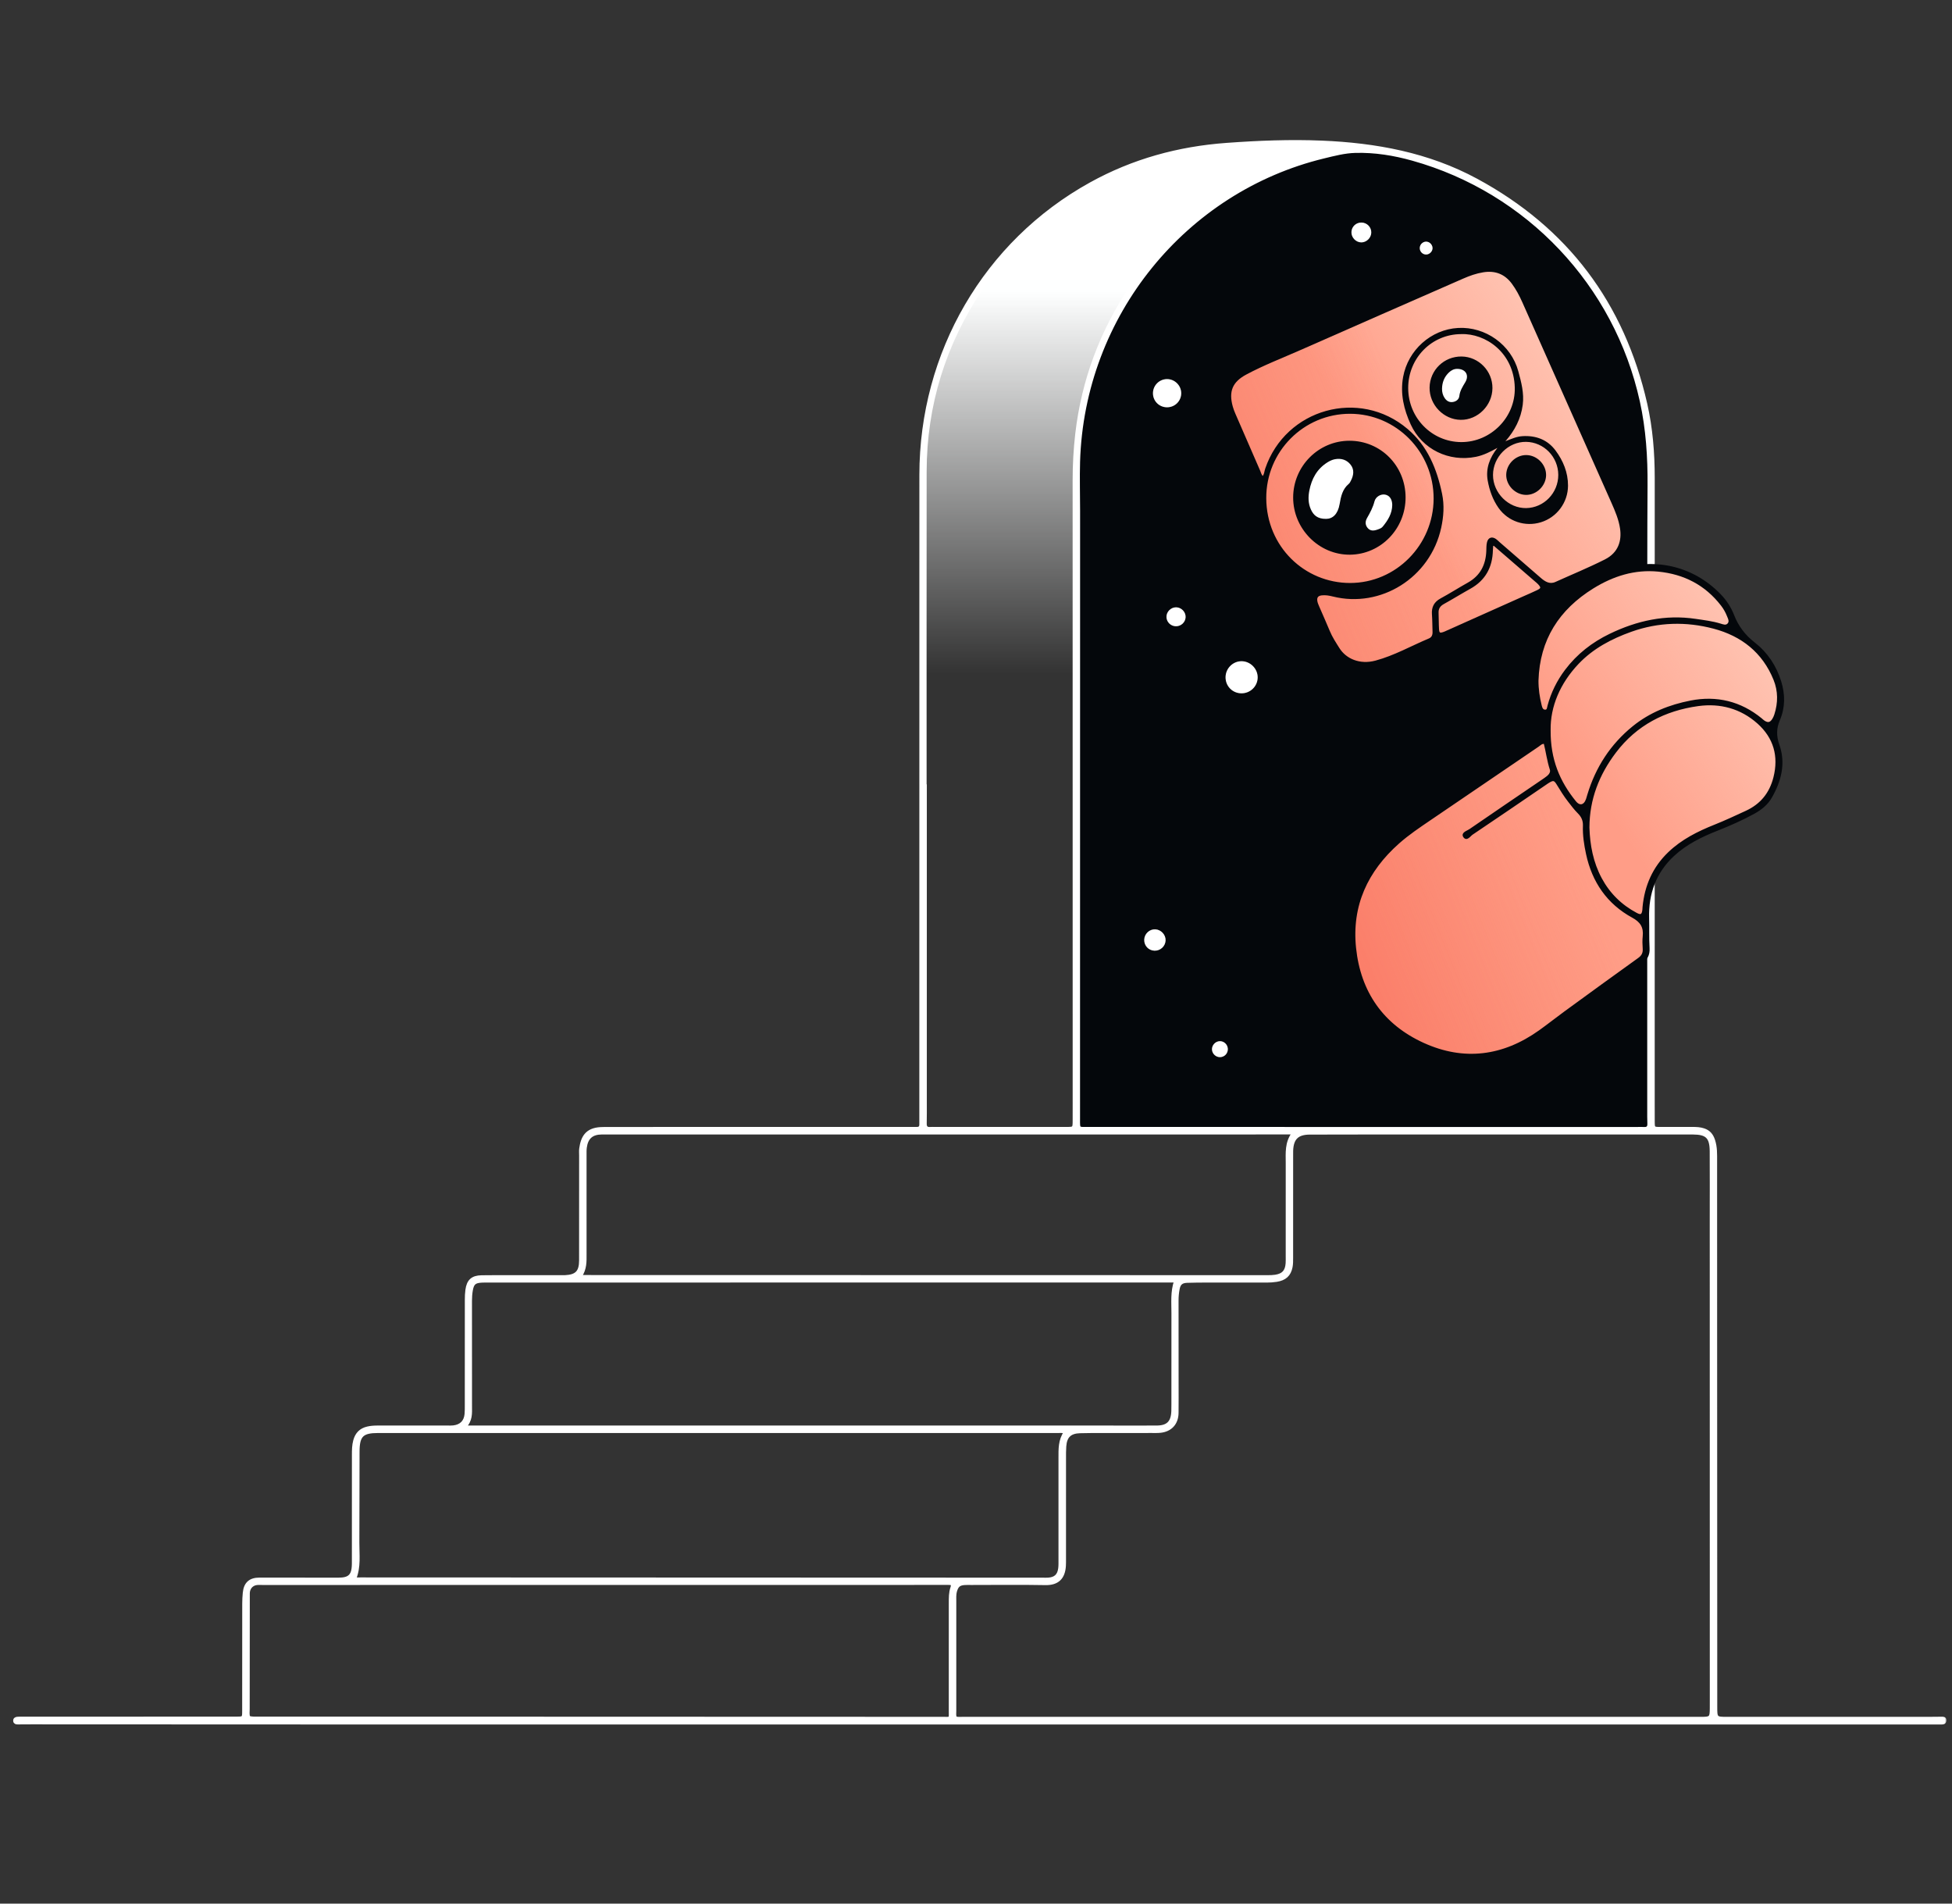 <svg width="400" height="390" viewBox="0 0 400 390" fill="none" xmlns="http://www.w3.org/2000/svg">
<rect x="0" y="0" width="400" height="390" fill="#333333" stroke="none"/>
<path d="M337.847 161.166C337.847 183.242 337.847 205.318 337.848 227.394C337.848 228.336 337.836 229.278 337.876 230.218C337.908 230.982 337.559 231.252 336.837 231.199C336.421 231.168 336 231.195 335.581 231.195C314.486 231.195 293.39 231.195 272.294 231.194C255.858 231.194 239.422 231.192 222.985 231.189C220.907 231.188 221.02 231.41 221.02 229.266C221.024 187.729 221.029 146.192 221.032 104.655C221.032 101.308 220.928 97.957 221.027 94.612C221.916 64.48 242.926 39.041 271.248 32.176C273.382 31.659 275.517 31.095 277.723 31.035C281.722 30.928 285.629 31.56 289.478 32.637C313.034 39.225 331.074 58.322 336.328 82.195C337.584 87.901 337.953 93.665 337.913 99.489C337.841 109.794 337.865 120.1 337.858 130.406C337.852 140.659 337.857 150.913 337.857 161.166C337.853 161.166 337.85 161.166 337.847 161.166ZM254.373 142.053C256.196 142.073 257.694 140.628 257.718 138.824C257.743 137.042 256.251 135.507 254.464 135.477C252.67 135.446 251.163 136.922 251.139 138.733C251.114 140.564 252.544 142.032 254.373 142.053ZM239.172 83.454C240.781 83.444 242.064 82.152 242.052 80.555C242.041 78.973 240.718 77.669 239.136 77.678C237.543 77.688 236.254 78.995 236.262 80.591C236.27 82.198 237.558 83.465 239.172 83.454ZM236.575 194.781C237.783 194.819 238.808 193.872 238.851 192.678C238.894 191.505 237.907 190.451 236.722 190.404C235.537 190.357 234.506 191.33 234.471 192.529C234.435 193.757 235.356 194.743 236.575 194.781ZM278.972 45.605C277.871 45.597 276.982 46.437 276.934 47.532C276.885 48.655 277.837 49.663 278.954 49.669C280.005 49.675 280.95 48.768 280.998 47.708C281.05 46.569 280.129 45.614 278.972 45.605ZM240.974 128.314C242.02 128.322 242.897 127.505 242.952 126.474C243.008 125.404 242.089 124.44 241.006 124.433C239.918 124.426 238.991 125.367 239.028 126.443C239.063 127.477 239.925 128.307 240.974 128.314ZM249.936 213.319C249.03 213.352 248.287 214.185 248.359 215.086C248.428 215.941 249.183 216.619 250.037 216.594C250.965 216.566 251.675 215.766 251.602 214.83C251.534 213.964 250.788 213.287 249.936 213.319ZM293.544 50.993C293.629 50.321 293.11 49.641 292.429 49.529C291.757 49.419 291.074 49.918 290.953 50.607C290.82 51.369 291.357 52.08 292.121 52.152C292.791 52.216 293.458 51.672 293.544 50.993Z" fill="#04070B"/>
<path d="M189.58 160.991C189.58 139.546 189.564 118.1 189.586 96.655C189.6 82.941 193.525 70.42 201.161 59.032C202.126 57.593 203.222 56.917 205.024 56.934C213.659 57.015 222.295 56.965 230.931 56.984C231.467 56.985 232.214 56.657 232.506 57.276C232.78 57.857 232.113 58.29 231.81 58.743C225.681 67.893 221.918 77.913 220.642 88.86C220.272 92.033 220.101 95.214 220.101 98.407C220.106 140.932 220.108 183.457 220.11 225.981C220.11 227.184 220.112 228.387 220.105 229.59C220.097 231.169 220.093 231.175 218.574 231.181C216.952 231.188 215.329 231.183 213.707 231.183C206.327 231.183 198.947 231.183 191.567 231.183C191.253 231.183 190.937 231.16 190.625 231.186C189.891 231.247 189.585 230.939 189.603 230.191C189.638 228.727 189.622 227.262 189.622 225.798C189.623 204.196 189.623 182.593 189.623 160.991C189.608 160.991 189.594 160.991 189.58 160.991Z" fill="url(#paint0_linear_11_28767)"/>
<path d="M254.374 142.041C252.545 142.021 251.115 140.553 251.14 138.721C251.164 136.91 252.671 135.435 254.465 135.465C256.252 135.496 257.744 137.031 257.719 138.813C257.695 140.617 256.197 142.062 254.374 142.041Z" fill="white"/>
<path d="M239.173 83.443C237.559 83.454 236.271 82.187 236.263 80.58C236.255 78.984 237.544 77.677 239.137 77.667C240.719 77.658 242.042 78.962 242.053 80.543C242.065 82.14 240.782 83.432 239.173 83.443Z" fill="white"/>
<path d="M236.576 194.77C235.357 194.732 234.436 193.746 234.472 192.518C234.507 191.319 235.538 190.346 236.722 190.393C237.908 190.44 238.895 191.494 238.852 192.667C238.809 193.861 237.784 194.808 236.576 194.77Z" fill="white"/>
<path d="M278.973 45.594C280.13 45.602 281.051 46.557 280.999 47.697C280.95 48.757 280.006 49.663 278.955 49.658C277.838 49.652 276.886 48.644 276.935 47.52C276.983 46.425 277.871 45.586 278.973 45.594Z" fill="white"/>
<path d="M240.975 128.303C239.926 128.295 239.064 127.466 239.029 126.431C238.992 125.356 239.919 124.414 241.007 124.421C242.09 124.429 243.009 125.393 242.953 126.462C242.898 127.493 242.02 128.31 240.975 128.303Z" fill="white"/>
<path d="M249.937 213.307C250.789 213.276 251.534 213.953 251.602 214.819C251.676 215.754 250.966 216.554 250.038 216.582C249.183 216.608 248.429 215.93 248.36 215.075C248.288 214.173 249.031 213.34 249.937 213.307Z" fill="white"/>
<path d="M293.545 50.981C293.459 51.661 292.792 52.205 292.122 52.141C291.358 52.068 290.821 51.358 290.954 50.596C291.074 49.907 291.758 49.407 292.43 49.518C293.111 49.629 293.63 50.31 293.545 50.981Z" fill="white"/>
<mask id="path-4-outside-1_11_28767" maskUnits="userSpaceOnUse" x="2" y="28" width="397" height="326" fill="black">
<rect fill="white" x="2" y="28" width="397" height="326"/>
<path d="M200.827 352.997C155.129 352.998 109.432 353 63.734 352.997C44.629 352.995 25.523 352.981 6.417 352.974C5.475 352.974 4.533 352.993 3.591 352.988C3.327 352.986 3.046 352.928 3.006 352.598C2.956 352.19 3.236 352.049 3.576 352.02C3.888 351.993 4.203 352.006 4.517 352.006C19.173 352 33.829 351.996 48.486 351.988C49.91 351.987 49.924 351.975 49.925 350.496C49.932 343.172 49.928 335.848 49.938 328.524C49.939 327.794 49.98 327.061 50.05 326.334C50.234 324.413 51.237 323.508 53.17 323.508C58.352 323.509 63.534 323.518 68.716 323.521C69.186 323.521 69.66 323.526 70.127 323.483C71.463 323.358 72.127 322.776 72.325 321.467C72.426 320.8 72.406 320.111 72.406 319.432C72.411 312.318 72.407 305.203 72.412 298.089C72.412 297.097 72.418 296.109 72.686 295.134C73.068 293.742 73.9 292.877 75.331 292.552C76.004 292.399 76.672 292.356 77.353 292.356C82.116 292.358 86.88 292.358 91.643 292.356C92.062 292.356 92.484 292.376 92.898 292.329C94.465 292.151 95.362 291.247 95.5 289.69C95.555 289.066 95.545 288.436 95.545 287.808C95.548 280.642 95.544 273.476 95.552 266.31C95.552 265.632 95.576 264.948 95.668 264.278C95.925 262.397 96.782 261.604 98.675 261.569C100.977 261.526 103.281 261.552 105.584 261.551C108.672 261.549 111.761 261.551 114.849 261.551C115.163 261.551 115.478 261.563 115.791 261.548C118.128 261.431 118.96 260.589 118.966 258.216C118.982 251.049 118.972 243.882 118.974 236.716C118.974 236.245 118.929 235.767 118.993 235.305C119.308 233.044 120.17 231.37 123.077 231.213C123.651 231.182 124.227 231.187 124.803 231.187C145.532 231.183 166.26 231.18 186.989 231.176C187.303 231.176 187.617 231.173 187.931 231.175C188.459 231.179 188.687 230.891 188.688 230.392C188.691 229.503 188.687 228.614 188.687 227.725C188.689 184.253 188.686 140.781 188.696 97.309C188.701 72.251 201.889 49.622 223.469 37.661C232.154 32.847 241.48 30.288 251.389 29.571C257.873 29.102 264.347 28.84 270.836 29.108C281.917 29.565 292.659 31.538 302.53 36.871C321.05 46.877 332.577 62.225 337.244 82.721C338.386 87.738 338.784 92.845 338.784 97.983C338.785 140.617 338.781 183.252 338.779 225.887C338.779 227.195 338.77 228.502 338.785 229.81C338.801 231.165 338.811 231.177 340.22 231.183C342.418 231.192 344.616 231.183 346.815 231.18C347.603 231.179 348.39 231.208 349.142 231.465C350.191 231.823 350.783 232.5 351.151 233.621C351.621 235.051 351.565 236.462 351.566 237.895C351.574 249.195 351.568 260.495 351.571 271.794C351.578 297.74 351.588 323.685 351.597 349.631C351.598 352.037 351.599 352.038 353.973 352.038C367.687 352.037 381.402 352.038 395.116 352.036C396.058 352.036 397 352.012 397.942 352.01C398.264 352.009 398.583 352.034 398.545 352.501C398.512 352.91 398.266 353.015 397.907 352.998C397.698 352.989 397.488 352.997 397.278 352.997C331.794 352.997 266.311 352.997 200.827 352.997ZM337.846 161.158C337.85 161.158 337.853 161.158 337.856 161.158C337.856 150.905 337.851 140.651 337.858 130.398C337.864 120.092 337.84 109.786 337.912 99.481C337.953 93.657 337.583 87.893 336.327 82.188C331.073 58.314 313.034 39.217 289.477 32.629C285.629 31.552 281.722 30.92 277.722 31.027C275.517 31.087 273.381 31.651 271.248 32.168C242.926 39.033 221.915 64.472 221.026 94.604C220.928 97.949 221.031 101.3 221.031 104.647C221.028 146.184 221.024 187.721 221.019 229.258C221.019 231.402 220.906 231.18 222.984 231.181C239.421 231.184 255.857 231.186 272.294 231.186C293.39 231.187 314.485 231.187 335.581 231.187C336 231.187 336.42 231.16 336.837 231.191C337.558 231.244 337.907 230.974 337.875 230.21C337.836 229.27 337.847 228.328 337.847 227.386C337.846 205.31 337.846 183.234 337.846 161.158ZM195.78 351.935C196.276 352.107 196.803 352.033 197.32 352.034C200.565 352.041 203.81 352.038 207.055 352.038C254.208 352.037 301.361 352.037 348.514 352.037C350.568 352.037 350.654 351.953 350.668 349.952C350.672 349.325 350.67 348.697 350.67 348.07C350.666 315.278 350.662 282.486 350.658 249.694C350.658 245.092 350.68 240.489 350.65 235.887C350.632 232.974 349.771 232.145 346.909 232.129C346.229 232.125 345.549 232.124 344.868 232.124C324.039 232.124 303.21 232.122 282.381 232.125C277.723 232.126 273.066 232.138 268.408 232.149C265.872 232.156 264.789 233.203 264.692 235.734C264.676 236.152 264.688 236.571 264.688 236.989C264.688 243.893 264.69 250.797 264.683 257.701C264.683 258.326 264.69 258.965 264.57 259.574C264.244 261.225 263.293 262.05 261.596 262.317C260.921 262.423 260.249 262.467 259.567 262.466C255.589 262.46 251.612 262.459 247.635 262.465C246.17 262.467 244.703 262.46 243.24 262.519C242.108 262.565 241.629 263.001 241.426 264.086C241.282 264.855 241.206 265.632 241.208 266.422C241.224 272.019 241.217 277.615 241.217 283.211C241.216 285.303 241.236 287.396 241.208 289.487C241.179 291.621 239.887 293.026 237.779 293.245C237.209 293.305 236.629 293.283 236.054 293.284C232.809 293.287 229.564 293.281 226.319 293.287C224.645 293.29 222.969 293.275 221.296 293.33C219.262 293.396 218.351 294.285 218.198 296.312C218.135 297.145 218.148 297.984 218.147 298.821C218.144 305.672 218.146 312.524 218.145 319.375C218.145 319.846 218.148 320.317 218.122 320.786C217.981 323.276 216.708 324.495 214.235 324.449C209.16 324.354 204.082 324.42 199.006 324.421C198.535 324.421 198.062 324.4 197.594 324.439C196.552 324.527 196.133 324.903 195.828 325.909C195.594 326.679 195.662 327.466 195.661 328.246C195.652 335.673 195.654 343.1 195.66 350.527C195.66 350.987 195.574 351.459 195.78 351.935ZM189.58 160.99C189.594 160.99 189.609 160.99 189.623 160.99C189.623 182.592 189.623 204.195 189.622 225.797C189.622 227.261 189.638 228.726 189.603 230.19C189.585 230.938 189.891 231.246 190.626 231.185C190.937 231.16 191.253 231.182 191.567 231.182C198.947 231.182 206.327 231.182 213.707 231.182C215.329 231.182 216.952 231.187 218.574 231.18C220.093 231.174 220.097 231.168 220.106 229.589C220.112 228.386 220.11 227.183 220.11 225.98C220.108 183.456 220.106 140.931 220.101 98.406C220.101 95.213 220.272 92.033 220.642 88.859C221.918 77.912 225.681 67.892 231.81 58.742C232.113 58.289 232.78 57.856 232.506 57.276C232.214 56.657 231.467 56.984 230.931 56.983C222.295 56.964 213.659 57.014 205.024 56.933C203.222 56.916 202.126 57.592 201.161 59.032C193.525 70.42 189.6 82.94 189.586 96.654C189.564 118.099 189.58 139.545 189.58 160.99ZM218.261 293.455C217.693 293.194 217.226 293.291 216.777 293.291C170.352 293.286 123.927 293.285 77.501 293.287C74.237 293.287 73.4 294.076 73.379 297.348C73.34 303.572 73.383 309.797 73.338 316.021C73.321 318.491 73.695 320.998 72.684 323.474C73.349 323.474 73.871 323.473 74.392 323.473C120.817 323.49 167.242 323.506 213.667 323.523C214.033 323.523 214.401 323.542 214.766 323.52C216.223 323.431 216.964 322.766 217.146 321.319C217.224 320.7 217.202 320.066 217.202 319.439C217.205 312.534 217.207 305.63 217.202 298.725C217.2 296.905 217.138 295.079 218.261 293.455ZM95.24 292.358C96.237 292.358 96.76 292.358 97.282 292.358C118.059 292.358 138.837 292.358 159.614 292.358C181.909 292.358 204.204 292.357 226.498 292.357C230.005 292.357 233.511 292.373 237.018 292.356C239.284 292.345 240.24 291.391 240.327 289.117C240.345 288.647 240.341 288.175 240.341 287.705C240.342 281.481 240.33 275.257 240.348 269.033C240.355 266.865 240.122 264.678 240.887 262.447C240.232 262.447 239.714 262.447 239.196 262.447C192.827 262.452 146.459 262.457 100.091 262.463C99.62 262.463 99.148 262.453 98.679 262.481C97.262 262.566 96.842 262.947 96.596 264.317C96.466 265.039 96.416 265.764 96.417 266.499C96.426 273.717 96.421 280.935 96.425 288.153C96.426 289.549 96.571 290.969 95.24 292.358ZM118.92 261.521C119.756 261.521 120.221 261.52 120.687 261.521C167.059 261.531 213.432 261.542 259.804 261.548C260.325 261.548 260.853 261.538 261.366 261.456C262.938 261.208 263.627 260.443 263.748 258.842C263.784 258.374 263.767 257.901 263.767 257.431C263.768 251.049 263.766 244.668 263.769 238.286C263.771 236.224 263.533 234.122 265.031 232.121C264.127 232.121 263.515 232.121 262.903 232.121C221.188 232.122 179.473 232.123 137.758 232.123C132.942 232.123 128.127 232.111 123.312 232.127C121.287 232.134 120.209 233.097 119.947 235.091C119.88 235.606 119.896 236.135 119.896 236.657C119.893 243.405 119.888 250.153 119.898 256.9C119.9 258.416 119.984 259.936 118.92 261.521ZM50.981 351.838C51.651 352.048 52.334 351.988 53.011 351.988C69.497 351.995 85.984 351.998 102.47 352.004C132.669 352.015 162.868 352.028 193.067 352.033C194.956 352.034 194.721 352.29 194.723 350.367C194.733 343.045 194.73 335.722 194.725 328.399C194.724 327.35 194.716 326.287 195.054 325.293C195.33 324.479 194.958 324.394 194.335 324.409C194.074 324.415 193.812 324.409 193.55 324.409C146.969 324.413 100.388 324.417 53.807 324.422C53.388 324.422 52.963 324.386 52.553 324.445C51.548 324.591 50.89 325.412 50.889 326.441C50.881 334.339 50.869 342.237 50.867 350.135C50.866 350.705 50.769 351.286 50.981 351.838Z"/>
</mask>
<path d="M200.827 352.997C155.129 352.998 109.432 353 63.734 352.997C44.629 352.995 25.523 352.981 6.417 352.974C5.475 352.974 4.533 352.993 3.591 352.988C3.327 352.986 3.046 352.928 3.006 352.598C2.956 352.19 3.236 352.049 3.576 352.02C3.888 351.993 4.203 352.006 4.517 352.006C19.173 352 33.829 351.996 48.486 351.988C49.91 351.987 49.924 351.975 49.925 350.496C49.932 343.172 49.928 335.848 49.938 328.524C49.939 327.794 49.98 327.061 50.05 326.334C50.234 324.413 51.237 323.508 53.17 323.508C58.352 323.509 63.534 323.518 68.716 323.521C69.186 323.521 69.66 323.526 70.127 323.483C71.463 323.358 72.127 322.776 72.325 321.467C72.426 320.8 72.406 320.111 72.406 319.432C72.411 312.318 72.407 305.203 72.412 298.089C72.412 297.097 72.418 296.109 72.686 295.134C73.068 293.742 73.9 292.877 75.331 292.552C76.004 292.399 76.672 292.356 77.353 292.356C82.116 292.358 86.88 292.358 91.643 292.356C92.062 292.356 92.484 292.376 92.898 292.329C94.465 292.151 95.362 291.247 95.5 289.69C95.555 289.066 95.545 288.436 95.545 287.808C95.548 280.642 95.544 273.476 95.552 266.31C95.552 265.632 95.576 264.948 95.668 264.278C95.925 262.397 96.782 261.604 98.675 261.569C100.977 261.526 103.281 261.552 105.584 261.551C108.672 261.549 111.761 261.551 114.849 261.551C115.163 261.551 115.478 261.563 115.791 261.548C118.128 261.431 118.96 260.589 118.966 258.216C118.982 251.049 118.972 243.882 118.974 236.716C118.974 236.245 118.929 235.767 118.993 235.305C119.308 233.044 120.17 231.37 123.077 231.213C123.651 231.182 124.227 231.187 124.803 231.187C145.532 231.183 166.26 231.18 186.989 231.176C187.303 231.176 187.617 231.173 187.931 231.175C188.459 231.179 188.687 230.891 188.688 230.392C188.691 229.503 188.687 228.614 188.687 227.725C188.689 184.253 188.686 140.781 188.696 97.309C188.701 72.251 201.889 49.622 223.469 37.661C232.154 32.847 241.48 30.288 251.389 29.571C257.873 29.102 264.347 28.84 270.836 29.108C281.917 29.565 292.659 31.538 302.53 36.871C321.05 46.877 332.577 62.225 337.244 82.721C338.386 87.738 338.784 92.845 338.784 97.983C338.785 140.617 338.781 183.252 338.779 225.887C338.779 227.195 338.77 228.502 338.785 229.81C338.801 231.165 338.811 231.177 340.22 231.183C342.418 231.192 344.616 231.183 346.815 231.18C347.603 231.179 348.39 231.208 349.142 231.465C350.191 231.823 350.783 232.5 351.151 233.621C351.621 235.051 351.565 236.462 351.566 237.895C351.574 249.195 351.568 260.495 351.571 271.794C351.578 297.74 351.588 323.685 351.597 349.631C351.598 352.037 351.599 352.038 353.973 352.038C367.687 352.037 381.402 352.038 395.116 352.036C396.058 352.036 397 352.012 397.942 352.01C398.264 352.009 398.583 352.034 398.545 352.501C398.512 352.91 398.266 353.015 397.907 352.998C397.698 352.989 397.488 352.997 397.278 352.997C331.794 352.997 266.311 352.997 200.827 352.997ZM337.846 161.158C337.85 161.158 337.853 161.158 337.856 161.158C337.856 150.905 337.851 140.651 337.858 130.398C337.864 120.092 337.84 109.786 337.912 99.481C337.953 93.657 337.583 87.893 336.327 82.188C331.073 58.314 313.034 39.217 289.477 32.629C285.629 31.552 281.722 30.92 277.722 31.027C275.517 31.087 273.381 31.651 271.248 32.168C242.926 39.033 221.915 64.472 221.026 94.604C220.928 97.949 221.031 101.3 221.031 104.647C221.028 146.184 221.024 187.721 221.019 229.258C221.019 231.402 220.906 231.18 222.984 231.181C239.421 231.184 255.857 231.186 272.294 231.186C293.39 231.187 314.485 231.187 335.581 231.187C336 231.187 336.42 231.16 336.837 231.191C337.558 231.244 337.907 230.974 337.875 230.21C337.836 229.27 337.847 228.328 337.847 227.386C337.846 205.31 337.846 183.234 337.846 161.158ZM195.78 351.935C196.276 352.107 196.803 352.033 197.32 352.034C200.565 352.041 203.81 352.038 207.055 352.038C254.208 352.037 301.361 352.037 348.514 352.037C350.568 352.037 350.654 351.953 350.668 349.952C350.672 349.325 350.67 348.697 350.67 348.07C350.666 315.278 350.662 282.486 350.658 249.694C350.658 245.092 350.68 240.489 350.65 235.887C350.632 232.974 349.771 232.145 346.909 232.129C346.229 232.125 345.549 232.124 344.868 232.124C324.039 232.124 303.21 232.122 282.381 232.125C277.723 232.126 273.066 232.138 268.408 232.149C265.872 232.156 264.789 233.203 264.692 235.734C264.676 236.152 264.688 236.571 264.688 236.989C264.688 243.893 264.69 250.797 264.683 257.701C264.683 258.326 264.69 258.965 264.57 259.574C264.244 261.225 263.293 262.05 261.596 262.317C260.921 262.423 260.249 262.467 259.567 262.466C255.589 262.46 251.612 262.459 247.635 262.465C246.17 262.467 244.703 262.46 243.24 262.519C242.108 262.565 241.629 263.001 241.426 264.086C241.282 264.855 241.206 265.632 241.208 266.422C241.224 272.019 241.217 277.615 241.217 283.211C241.216 285.303 241.236 287.396 241.208 289.487C241.179 291.621 239.887 293.026 237.779 293.245C237.209 293.305 236.629 293.283 236.054 293.284C232.809 293.287 229.564 293.281 226.319 293.287C224.645 293.29 222.969 293.275 221.296 293.33C219.262 293.396 218.351 294.285 218.198 296.312C218.135 297.145 218.148 297.984 218.147 298.821C218.144 305.672 218.146 312.524 218.145 319.375C218.145 319.846 218.148 320.317 218.122 320.786C217.981 323.276 216.708 324.495 214.235 324.449C209.16 324.354 204.082 324.42 199.006 324.421C198.535 324.421 198.062 324.4 197.594 324.439C196.552 324.527 196.133 324.903 195.828 325.909C195.594 326.679 195.662 327.466 195.661 328.246C195.652 335.673 195.654 343.1 195.66 350.527C195.66 350.987 195.574 351.459 195.78 351.935ZM189.58 160.99C189.594 160.99 189.609 160.99 189.623 160.99C189.623 182.592 189.623 204.195 189.622 225.797C189.622 227.261 189.638 228.726 189.603 230.19C189.585 230.938 189.891 231.246 190.626 231.185C190.937 231.16 191.253 231.182 191.567 231.182C198.947 231.182 206.327 231.182 213.707 231.182C215.329 231.182 216.952 231.187 218.574 231.18C220.093 231.174 220.097 231.168 220.106 229.589C220.112 228.386 220.11 227.183 220.11 225.98C220.108 183.456 220.106 140.931 220.101 98.406C220.101 95.213 220.272 92.033 220.642 88.859C221.918 77.912 225.681 67.892 231.81 58.742C232.113 58.289 232.78 57.856 232.506 57.276C232.214 56.657 231.467 56.984 230.931 56.983C222.295 56.964 213.659 57.014 205.024 56.933C203.222 56.916 202.126 57.592 201.161 59.032C193.525 70.42 189.6 82.94 189.586 96.654C189.564 118.099 189.58 139.545 189.58 160.99ZM218.261 293.455C217.693 293.194 217.226 293.291 216.777 293.291C170.352 293.286 123.927 293.285 77.501 293.287C74.237 293.287 73.4 294.076 73.379 297.348C73.34 303.572 73.383 309.797 73.338 316.021C73.321 318.491 73.695 320.998 72.684 323.474C73.349 323.474 73.871 323.473 74.392 323.473C120.817 323.49 167.242 323.506 213.667 323.523C214.033 323.523 214.401 323.542 214.766 323.52C216.223 323.431 216.964 322.766 217.146 321.319C217.224 320.7 217.202 320.066 217.202 319.439C217.205 312.534 217.207 305.63 217.202 298.725C217.2 296.905 217.138 295.079 218.261 293.455ZM95.24 292.358C96.237 292.358 96.76 292.358 97.282 292.358C118.059 292.358 138.837 292.358 159.614 292.358C181.909 292.358 204.204 292.357 226.498 292.357C230.005 292.357 233.511 292.373 237.018 292.356C239.284 292.345 240.24 291.391 240.327 289.117C240.345 288.647 240.341 288.175 240.341 287.705C240.342 281.481 240.33 275.257 240.348 269.033C240.355 266.865 240.122 264.678 240.887 262.447C240.232 262.447 239.714 262.447 239.196 262.447C192.827 262.452 146.459 262.457 100.091 262.463C99.62 262.463 99.148 262.453 98.679 262.481C97.262 262.566 96.842 262.947 96.596 264.317C96.466 265.039 96.416 265.764 96.417 266.499C96.426 273.717 96.421 280.935 96.425 288.153C96.426 289.549 96.571 290.969 95.24 292.358ZM118.92 261.521C119.756 261.521 120.221 261.52 120.687 261.521C167.059 261.531 213.432 261.542 259.804 261.548C260.325 261.548 260.853 261.538 261.366 261.456C262.938 261.208 263.627 260.443 263.748 258.842C263.784 258.374 263.767 257.901 263.767 257.431C263.768 251.049 263.766 244.668 263.769 238.286C263.771 236.224 263.533 234.122 265.031 232.121C264.127 232.121 263.515 232.121 262.903 232.121C221.188 232.122 179.473 232.123 137.758 232.123C132.942 232.123 128.127 232.111 123.312 232.127C121.287 232.134 120.209 233.097 119.947 235.091C119.88 235.606 119.896 236.135 119.896 236.657C119.893 243.405 119.888 250.153 119.898 256.9C119.9 258.416 119.984 259.936 118.92 261.521ZM50.981 351.838C51.651 352.048 52.334 351.988 53.011 351.988C69.497 351.995 85.984 351.998 102.47 352.004C132.669 352.015 162.868 352.028 193.067 352.033C194.956 352.034 194.721 352.29 194.723 350.367C194.733 343.045 194.73 335.722 194.725 328.399C194.724 327.35 194.716 326.287 195.054 325.293C195.33 324.479 194.958 324.394 194.335 324.409C194.074 324.415 193.812 324.409 193.55 324.409C146.969 324.413 100.388 324.417 53.807 324.422C53.388 324.422 52.963 324.386 52.553 324.445C51.548 324.591 50.89 325.412 50.889 326.441C50.881 334.339 50.869 342.237 50.867 350.135C50.866 350.705 50.769 351.286 50.981 351.838Z" fill="white"/>
<path d="M200.827 352.997C155.129 352.998 109.432 353 63.734 352.997C44.629 352.995 25.523 352.981 6.417 352.974C5.475 352.974 4.533 352.993 3.591 352.988C3.327 352.986 3.046 352.928 3.006 352.598C2.956 352.19 3.236 352.049 3.576 352.02C3.888 351.993 4.203 352.006 4.517 352.006C19.173 352 33.829 351.996 48.486 351.988C49.91 351.987 49.924 351.975 49.925 350.496C49.932 343.172 49.928 335.848 49.938 328.524C49.939 327.794 49.98 327.061 50.05 326.334C50.234 324.413 51.237 323.508 53.17 323.508C58.352 323.509 63.534 323.518 68.716 323.521C69.186 323.521 69.66 323.526 70.127 323.483C71.463 323.358 72.127 322.776 72.325 321.467C72.426 320.8 72.406 320.111 72.406 319.432C72.411 312.318 72.407 305.203 72.412 298.089C72.412 297.097 72.418 296.109 72.686 295.134C73.068 293.742 73.9 292.877 75.331 292.552C76.004 292.399 76.672 292.356 77.353 292.356C82.116 292.358 86.88 292.358 91.643 292.356C92.062 292.356 92.484 292.376 92.898 292.329C94.465 292.151 95.362 291.247 95.5 289.69C95.555 289.066 95.545 288.436 95.545 287.808C95.548 280.642 95.544 273.476 95.552 266.31C95.552 265.632 95.576 264.948 95.668 264.278C95.925 262.397 96.782 261.604 98.675 261.569C100.977 261.526 103.281 261.552 105.584 261.551C108.672 261.549 111.761 261.551 114.849 261.551C115.163 261.551 115.478 261.563 115.791 261.548C118.128 261.431 118.96 260.589 118.966 258.216C118.982 251.049 118.972 243.882 118.974 236.716C118.974 236.245 118.929 235.767 118.993 235.305C119.308 233.044 120.17 231.37 123.077 231.213C123.651 231.182 124.227 231.187 124.803 231.187C145.532 231.183 166.26 231.18 186.989 231.176C187.303 231.176 187.617 231.173 187.931 231.175C188.459 231.179 188.687 230.891 188.688 230.392C188.691 229.503 188.687 228.614 188.687 227.725C188.689 184.253 188.686 140.781 188.696 97.309C188.701 72.251 201.889 49.622 223.469 37.661C232.154 32.847 241.48 30.288 251.389 29.571C257.873 29.102 264.347 28.84 270.836 29.108C281.917 29.565 292.659 31.538 302.53 36.871C321.05 46.877 332.577 62.225 337.244 82.721C338.386 87.738 338.784 92.845 338.784 97.983C338.785 140.617 338.781 183.252 338.779 225.887C338.779 227.195 338.77 228.502 338.785 229.81C338.801 231.165 338.811 231.177 340.22 231.183C342.418 231.192 344.616 231.183 346.815 231.18C347.603 231.179 348.39 231.208 349.142 231.465C350.191 231.823 350.783 232.5 351.151 233.621C351.621 235.051 351.565 236.462 351.566 237.895C351.574 249.195 351.568 260.495 351.571 271.794C351.578 297.74 351.588 323.685 351.597 349.631C351.598 352.037 351.599 352.038 353.973 352.038C367.687 352.037 381.402 352.038 395.116 352.036C396.058 352.036 397 352.012 397.942 352.01C398.264 352.009 398.583 352.034 398.545 352.501C398.512 352.91 398.266 353.015 397.907 352.998C397.698 352.989 397.488 352.997 397.278 352.997C331.794 352.997 266.311 352.997 200.827 352.997ZM337.846 161.158C337.85 161.158 337.853 161.158 337.856 161.158C337.856 150.905 337.851 140.651 337.858 130.398C337.864 120.092 337.84 109.786 337.912 99.481C337.953 93.657 337.583 87.893 336.327 82.188C331.073 58.314 313.034 39.217 289.477 32.629C285.629 31.552 281.722 30.92 277.722 31.027C275.517 31.087 273.381 31.651 271.248 32.168C242.926 39.033 221.915 64.472 221.026 94.604C220.928 97.949 221.031 101.3 221.031 104.647C221.028 146.184 221.024 187.721 221.019 229.258C221.019 231.402 220.906 231.18 222.984 231.181C239.421 231.184 255.857 231.186 272.294 231.186C293.39 231.187 314.485 231.187 335.581 231.187C336 231.187 336.42 231.16 336.837 231.191C337.558 231.244 337.907 230.974 337.875 230.21C337.836 229.27 337.847 228.328 337.847 227.386C337.846 205.31 337.846 183.234 337.846 161.158ZM195.78 351.935C196.276 352.107 196.803 352.033 197.32 352.034C200.565 352.041 203.81 352.038 207.055 352.038C254.208 352.037 301.361 352.037 348.514 352.037C350.568 352.037 350.654 351.953 350.668 349.952C350.672 349.325 350.67 348.697 350.67 348.07C350.666 315.278 350.662 282.486 350.658 249.694C350.658 245.092 350.68 240.489 350.65 235.887C350.632 232.974 349.771 232.145 346.909 232.129C346.229 232.125 345.549 232.124 344.868 232.124C324.039 232.124 303.21 232.122 282.381 232.125C277.723 232.126 273.066 232.138 268.408 232.149C265.872 232.156 264.789 233.203 264.692 235.734C264.676 236.152 264.688 236.571 264.688 236.989C264.688 243.893 264.69 250.797 264.683 257.701C264.683 258.326 264.69 258.965 264.57 259.574C264.244 261.225 263.293 262.05 261.596 262.317C260.921 262.423 260.249 262.467 259.567 262.466C255.589 262.46 251.612 262.459 247.635 262.465C246.17 262.467 244.703 262.46 243.24 262.519C242.108 262.565 241.629 263.001 241.426 264.086C241.282 264.855 241.206 265.632 241.208 266.422C241.224 272.019 241.217 277.615 241.217 283.211C241.216 285.303 241.236 287.396 241.208 289.487C241.179 291.621 239.887 293.026 237.779 293.245C237.209 293.305 236.629 293.283 236.054 293.284C232.809 293.287 229.564 293.281 226.319 293.287C224.645 293.29 222.969 293.275 221.296 293.33C219.262 293.396 218.351 294.285 218.198 296.312C218.135 297.145 218.148 297.984 218.147 298.821C218.144 305.672 218.146 312.524 218.145 319.375C218.145 319.846 218.148 320.317 218.122 320.786C217.981 323.276 216.708 324.495 214.235 324.449C209.16 324.354 204.082 324.42 199.006 324.421C198.535 324.421 198.062 324.4 197.594 324.439C196.552 324.527 196.133 324.903 195.828 325.909C195.594 326.679 195.662 327.466 195.661 328.246C195.652 335.673 195.654 343.1 195.66 350.527C195.66 350.987 195.574 351.459 195.78 351.935ZM189.58 160.99C189.594 160.99 189.609 160.99 189.623 160.99C189.623 182.592 189.623 204.195 189.622 225.797C189.622 227.261 189.638 228.726 189.603 230.19C189.585 230.938 189.891 231.246 190.626 231.185C190.937 231.16 191.253 231.182 191.567 231.182C198.947 231.182 206.327 231.182 213.707 231.182C215.329 231.182 216.952 231.187 218.574 231.18C220.093 231.174 220.097 231.168 220.106 229.589C220.112 228.386 220.11 227.183 220.11 225.98C220.108 183.456 220.106 140.931 220.101 98.406C220.101 95.213 220.272 92.033 220.642 88.859C221.918 77.912 225.681 67.892 231.81 58.742C232.113 58.289 232.78 57.856 232.506 57.276C232.214 56.657 231.467 56.984 230.931 56.983C222.295 56.964 213.659 57.014 205.024 56.933C203.222 56.916 202.126 57.592 201.161 59.032C193.525 70.42 189.6 82.94 189.586 96.654C189.564 118.099 189.58 139.545 189.58 160.99ZM218.261 293.455C217.693 293.194 217.226 293.291 216.777 293.291C170.352 293.286 123.927 293.285 77.501 293.287C74.237 293.287 73.4 294.076 73.379 297.348C73.34 303.572 73.383 309.797 73.338 316.021C73.321 318.491 73.695 320.998 72.684 323.474C73.349 323.474 73.871 323.473 74.392 323.473C120.817 323.49 167.242 323.506 213.667 323.523C214.033 323.523 214.401 323.542 214.766 323.52C216.223 323.431 216.964 322.766 217.146 321.319C217.224 320.7 217.202 320.066 217.202 319.439C217.205 312.534 217.207 305.63 217.202 298.725C217.2 296.905 217.138 295.079 218.261 293.455ZM95.24 292.358C96.237 292.358 96.76 292.358 97.282 292.358C118.059 292.358 138.837 292.358 159.614 292.358C181.909 292.358 204.204 292.357 226.498 292.357C230.005 292.357 233.511 292.373 237.018 292.356C239.284 292.345 240.24 291.391 240.327 289.117C240.345 288.647 240.341 288.175 240.341 287.705C240.342 281.481 240.33 275.257 240.348 269.033C240.355 266.865 240.122 264.678 240.887 262.447C240.232 262.447 239.714 262.447 239.196 262.447C192.827 262.452 146.459 262.457 100.091 262.463C99.62 262.463 99.148 262.453 98.679 262.481C97.262 262.566 96.842 262.947 96.596 264.317C96.466 265.039 96.416 265.764 96.417 266.499C96.426 273.717 96.421 280.935 96.425 288.153C96.426 289.549 96.571 290.969 95.24 292.358ZM118.92 261.521C119.756 261.521 120.221 261.52 120.687 261.521C167.059 261.531 213.432 261.542 259.804 261.548C260.325 261.548 260.853 261.538 261.366 261.456C262.938 261.208 263.627 260.443 263.748 258.842C263.784 258.374 263.767 257.901 263.767 257.431C263.768 251.049 263.766 244.668 263.769 238.286C263.771 236.224 263.533 234.122 265.031 232.121C264.127 232.121 263.515 232.121 262.903 232.121C221.188 232.122 179.473 232.123 137.758 232.123C132.942 232.123 128.127 232.111 123.312 232.127C121.287 232.134 120.209 233.097 119.947 235.091C119.88 235.606 119.896 236.135 119.896 236.657C119.893 243.405 119.888 250.153 119.898 256.9C119.9 258.416 119.984 259.936 118.92 261.521ZM50.981 351.838C51.651 352.048 52.334 351.988 53.011 351.988C69.497 351.995 85.984 351.998 102.47 352.004C132.669 352.015 162.868 352.028 193.067 352.033C194.956 352.034 194.721 352.29 194.723 350.367C194.733 343.045 194.73 335.722 194.725 328.399C194.724 327.35 194.716 326.287 195.054 325.293C195.33 324.479 194.958 324.394 194.335 324.409C194.074 324.415 193.812 324.409 193.55 324.409C146.969 324.413 100.388 324.417 53.807 324.422C53.388 324.422 52.963 324.386 52.553 324.445C51.548 324.591 50.89 325.412 50.889 326.441C50.881 334.339 50.869 342.237 50.867 350.135C50.866 350.705 50.769 351.286 50.981 351.838Z" stroke="white" stroke-width="0.6" mask="url(#path-4-outside-1_11_28767)"/>
<path d="M316.528 152.213C316.979 153.993 317.205 155.854 317.786 157.631C317.972 158.199 317.621 158.756 317.143 159.14C316.778 159.435 316.385 159.698 315.997 159.963C311.067 163.32 306.129 166.664 301.216 170.045C300.713 170.391 299.582 170.694 300.018 171.376C300.549 172.205 301.174 171.162 301.65 170.842C306.646 167.49 311.611 164.091 316.584 160.706C316.843 160.529 317.097 160.343 317.367 160.182C318.275 159.641 318.588 159.689 319.144 160.601C319.879 161.806 320.614 163.002 321.485 164.122C322.128 164.949 322.759 165.788 323.495 166.524C324.251 167.28 324.609 168.112 324.57 169.183C324.499 171.129 324.799 173.045 325.206 174.94C326.425 180.615 329.451 185.049 334.57 187.837C336.317 188.789 337.023 189.938 336.823 191.832C336.735 192.66 336.759 193.508 336.821 194.34C336.89 195.262 336.588 195.878 335.81 196.435C330.748 200.059 325.716 203.726 320.685 207.393C318.953 208.656 317.275 209.994 315.53 211.24C308.059 216.573 299.982 217.642 291.64 213.839C283.337 210.054 278.634 203.331 277.684 194.23C276.772 185.501 280.094 178.396 286.579 172.654C288.581 170.88 290.799 169.394 293.005 167.894C300.403 162.863 307.795 157.825 315.198 152.801C315.568 152.55 315.885 152.141 316.528 152.213Z" fill="#FF9D87"/>
<path d="M316.528 152.213C316.979 153.993 317.205 155.854 317.786 157.631C317.972 158.199 317.621 158.756 317.143 159.14C316.778 159.435 316.385 159.698 315.997 159.963C311.067 163.32 306.129 166.664 301.216 170.045C300.713 170.391 299.582 170.694 300.018 171.376C300.549 172.205 301.174 171.162 301.65 170.842C306.646 167.49 311.611 164.091 316.584 160.706C316.843 160.529 317.097 160.343 317.367 160.182C318.275 159.641 318.588 159.689 319.144 160.601C319.879 161.806 320.614 163.002 321.485 164.122C322.128 164.949 322.759 165.788 323.495 166.524C324.251 167.28 324.609 168.112 324.57 169.183C324.499 171.129 324.799 173.045 325.206 174.94C326.425 180.615 329.451 185.049 334.57 187.837C336.317 188.789 337.023 189.938 336.823 191.832C336.735 192.66 336.759 193.508 336.821 194.34C336.89 195.262 336.588 195.878 335.81 196.435C330.748 200.059 325.716 203.726 320.685 207.393C318.953 208.656 317.275 209.994 315.53 211.24C308.059 216.573 299.982 217.642 291.64 213.839C283.337 210.054 278.634 203.331 277.684 194.23C276.772 185.501 280.094 178.396 286.579 172.654C288.581 170.88 290.799 169.394 293.005 167.894C300.403 162.863 307.795 157.825 315.198 152.801C315.568 152.55 315.885 152.141 316.528 152.213Z" fill="url(#paint1_linear_11_28767)"/>
<path d="M316.528 152.213C316.979 153.993 317.205 155.854 317.786 157.631C317.972 158.199 317.621 158.756 317.143 159.14C316.778 159.435 316.385 159.698 315.997 159.963C311.067 163.32 306.129 166.664 301.216 170.045C300.713 170.391 299.582 170.694 300.018 171.376C300.549 172.205 301.174 171.162 301.65 170.842C306.646 167.49 311.611 164.091 316.584 160.706C316.843 160.529 317.097 160.343 317.367 160.182C318.275 159.641 318.588 159.689 319.144 160.601C319.879 161.806 320.614 163.002 321.485 164.122C322.128 164.949 322.759 165.788 323.495 166.524C324.251 167.28 324.609 168.112 324.57 169.183C324.499 171.129 324.799 173.045 325.206 174.94C326.425 180.615 329.451 185.049 334.57 187.837C336.317 188.789 337.023 189.938 336.823 191.832C336.735 192.66 336.759 193.508 336.821 194.34C336.89 195.262 336.588 195.878 335.81 196.435C330.748 200.059 325.716 203.726 320.685 207.393C318.953 208.656 317.275 209.994 315.53 211.24C308.059 216.573 299.982 217.642 291.64 213.839C283.337 210.054 278.634 203.331 277.684 194.23C276.772 185.501 280.094 178.396 286.579 172.654C288.581 170.88 290.799 169.394 293.005 167.894C300.403 162.863 307.795 157.825 315.198 152.801C315.568 152.55 315.885 152.141 316.528 152.213Z" fill="url(#paint2_linear_11_28767)" fill-opacity="0.8"/>
<path d="M325.506 169.542C325.523 163.685 327.53 158.624 330.973 154.078C335.254 148.422 341.107 145.414 347.99 144.467C352.523 143.843 356.783 144.987 360.256 148.081C363.624 151.082 364.718 154.91 363.603 159.313C362.784 162.546 360.91 164.881 357.834 166.302C355.698 167.288 353.571 168.283 351.384 169.155C347.967 170.518 344.704 172.152 342.007 174.731C338.839 177.76 337.207 181.51 336.791 185.831C336.771 186.04 336.775 186.25 336.747 186.457C336.602 187.525 336.265 187.722 335.294 187.206C332.161 185.539 329.727 183.144 328.049 180.022C326.28 176.729 325.614 173.154 325.506 169.542Z" fill="#FF9D87"/>
<path d="M325.506 169.542C325.523 163.685 327.53 158.624 330.973 154.078C335.254 148.422 341.107 145.414 347.99 144.467C352.523 143.843 356.783 144.987 360.256 148.081C363.624 151.082 364.718 154.91 363.603 159.313C362.784 162.546 360.91 164.881 357.834 166.302C355.698 167.288 353.571 168.283 351.384 169.155C347.967 170.518 344.704 172.152 342.007 174.731C338.839 177.76 337.207 181.51 336.791 185.831C336.771 186.04 336.775 186.25 336.747 186.457C336.602 187.525 336.265 187.722 335.294 187.206C332.161 185.539 329.727 183.144 328.049 180.022C326.28 176.729 325.614 173.154 325.506 169.542Z" fill="url(#paint3_linear_11_28767)"/>
<path d="M325.506 169.542C325.523 163.685 327.53 158.624 330.973 154.078C335.254 148.422 341.107 145.414 347.99 144.467C352.523 143.843 356.783 144.987 360.256 148.081C363.624 151.082 364.718 154.91 363.603 159.313C362.784 162.546 360.91 164.881 357.834 166.302C355.698 167.288 353.571 168.283 351.384 169.155C347.967 170.518 344.704 172.152 342.007 174.731C338.839 177.76 337.207 181.51 336.791 185.831C336.771 186.04 336.775 186.25 336.747 186.457C336.602 187.525 336.265 187.722 335.294 187.206C332.161 185.539 329.727 183.144 328.049 180.022C326.28 176.729 325.614 173.154 325.506 169.542Z" fill="url(#paint4_linear_11_28767)" fill-opacity="0.8"/>
<path d="M317.555 149.566C317.482 144.728 319.506 139.909 323.337 135.878C326.348 132.708 330.129 130.713 334.221 129.253C339.824 127.253 345.544 127.114 351.209 128.617C356.946 130.138 361.323 133.549 363.618 139.212C364.575 141.574 364.567 144.006 363.79 146.43C363.679 146.775 363.53 147.12 363.332 147.422C362.809 148.22 362.274 148.329 361.485 147.828C361.266 147.689 361.082 147.496 360.88 147.33C356.644 143.861 351.767 142.689 346.467 143.726C342.184 144.564 338.15 146.146 334.689 148.957C330.162 152.633 327.154 157.296 325.473 162.848C325.382 163.148 325.305 163.453 325.203 163.749C324.729 165.139 323.685 165.405 322.777 164.287C319.482 160.231 317.496 155.668 317.555 149.566Z" fill="#FF9D87"/>
<path d="M317.555 149.566C317.482 144.728 319.506 139.909 323.337 135.878C326.348 132.708 330.129 130.713 334.221 129.253C339.824 127.253 345.544 127.114 351.209 128.617C356.946 130.138 361.323 133.549 363.618 139.212C364.575 141.574 364.567 144.006 363.79 146.43C363.679 146.775 363.53 147.12 363.332 147.422C362.809 148.22 362.274 148.329 361.485 147.828C361.266 147.689 361.082 147.496 360.88 147.33C356.644 143.861 351.767 142.689 346.467 143.726C342.184 144.564 338.15 146.146 334.689 148.957C330.162 152.633 327.154 157.296 325.473 162.848C325.382 163.148 325.305 163.453 325.203 163.749C324.729 165.139 323.685 165.405 322.777 164.287C319.482 160.231 317.496 155.668 317.555 149.566Z" fill="url(#paint5_linear_11_28767)"/>
<path d="M317.555 149.566C317.482 144.728 319.506 139.909 323.337 135.878C326.348 132.708 330.129 130.713 334.221 129.253C339.824 127.253 345.544 127.114 351.209 128.617C356.946 130.138 361.323 133.549 363.618 139.212C364.575 141.574 364.567 144.006 363.79 146.43C363.679 146.775 363.53 147.12 363.332 147.422C362.809 148.22 362.274 148.329 361.485 147.828C361.266 147.689 361.082 147.496 360.88 147.33C356.644 143.861 351.767 142.689 346.467 143.726C342.184 144.564 338.15 146.146 334.689 148.957C330.162 152.633 327.154 157.296 325.473 162.848C325.382 163.148 325.305 163.453 325.203 163.749C324.729 165.139 323.685 165.405 322.777 164.287C319.482 160.231 317.496 155.668 317.555 149.566Z" fill="url(#paint6_linear_11_28767)" fill-opacity="0.8"/>
<path d="M315.066 139.444C315.32 130.996 319.337 124.765 326.41 120.384C330.513 117.843 334.954 116.435 339.842 116.919C345.147 117.444 349.539 119.7 352.829 123.96C353.344 124.627 353.758 125.352 354.066 126.135C354.293 126.711 354.665 127.338 354.155 127.89C353.7 128.383 353.057 128.121 352.527 127.957C350.867 127.445 349.155 127.249 347.447 126.994C341.274 126.073 335.498 127.358 329.949 130.034C326.351 131.77 323.293 134.151 320.882 137.345C319.224 139.54 318.026 141.96 317.31 144.618C317.193 145.052 317.211 145.662 316.547 145.594C316.011 145.538 315.849 145.058 315.728 144.571C315.313 142.888 315.057 141.188 315.066 139.444Z" fill="#FF9D87"/>
<path d="M315.066 139.444C315.32 130.996 319.337 124.765 326.41 120.384C330.513 117.843 334.954 116.435 339.842 116.919C345.147 117.444 349.539 119.7 352.829 123.96C353.344 124.627 353.758 125.352 354.066 126.135C354.293 126.711 354.665 127.338 354.155 127.89C353.7 128.383 353.057 128.121 352.527 127.957C350.867 127.445 349.155 127.249 347.447 126.994C341.274 126.073 335.498 127.358 329.949 130.034C326.351 131.77 323.293 134.151 320.882 137.345C319.224 139.54 318.026 141.96 317.31 144.618C317.193 145.052 317.211 145.662 316.547 145.594C316.011 145.538 315.849 145.058 315.728 144.571C315.313 142.888 315.057 141.188 315.066 139.444Z" fill="url(#paint7_linear_11_28767)"/>
<path d="M315.066 139.444C315.32 130.996 319.337 124.765 326.41 120.384C330.513 117.843 334.954 116.435 339.842 116.919C345.147 117.444 349.539 119.7 352.829 123.96C353.344 124.627 353.758 125.352 354.066 126.135C354.293 126.711 354.665 127.338 354.155 127.89C353.7 128.383 353.057 128.121 352.527 127.957C350.867 127.445 349.155 127.249 347.447 126.994C341.274 126.073 335.498 127.358 329.949 130.034C326.351 131.77 323.293 134.151 320.882 137.345C319.224 139.54 318.026 141.96 317.31 144.618C317.193 145.052 317.211 145.662 316.547 145.594C316.011 145.538 315.849 145.058 315.728 144.571C315.313 142.888 315.057 141.188 315.066 139.444Z" fill="url(#paint8_linear_11_28767)" fill-opacity="0.8"/>
<path d="M258.781 97.8C258.317 97.465 258.23 96.929 258.03 96.475C256.328 92.599 254.644 88.716 252.963 84.83C252.757 84.352 252.57 83.86 252.43 83.359C251.539 80.169 252.368 78.128 255.284 76.568C258.884 74.642 262.699 73.178 266.427 71.531C277.522 66.63 288.639 61.779 299.746 56.905C301.091 56.315 302.464 55.829 303.922 55.595C306.428 55.192 308.461 55.972 309.972 58.017C310.845 59.197 311.532 60.492 312.127 61.83C318.225 75.533 324.32 89.238 330.403 102.947C331.165 104.666 331.902 106.394 332.179 108.284C332.549 110.81 331.832 113.351 328.966 114.799C325.649 116.474 322.213 117.879 318.832 119.409C317.547 119.99 316.528 119.357 315.573 118.522C312.777 116.079 309.963 113.655 307.156 111.223C306.919 111.018 306.706 110.78 306.451 110.602C305.739 110.107 305.114 110.302 304.908 111.145C304.775 111.694 304.792 112.284 304.772 112.856C304.668 115.787 303.506 118.082 300.871 119.554C299 120.6 297.191 121.759 295.306 122.777C294.031 123.465 293.53 124.445 293.631 125.85C293.718 127.049 293.71 128.254 293.754 129.456C293.779 130.147 293.548 130.716 292.895 130.99C289.236 132.524 285.762 134.514 281.899 135.545C278.612 136.422 275.72 135.152 274.305 132.895C273.582 131.742 272.835 130.622 272.315 129.355C271.619 127.664 270.858 125.999 270.138 124.318C269.974 123.936 269.801 123.541 269.744 123.136C269.626 122.305 270.001 121.872 270.856 121.779C271.647 121.693 272.422 121.83 273.184 122.021C282.826 124.437 292.922 118.279 295.14 108.061C295.633 105.789 295.79 103.499 295.314 101.213C294.26 96.15 292.379 91.502 288.311 88.043C278.556 79.748 263.603 83.919 259.461 96.065C259.264 96.642 259.271 97.314 258.781 97.8ZM307.294 90.911C307.383 91.012 307.599 91.333 307.687 91.434C306.167 93.36 304.615 95.993 305.06 98.459C305.413 100.413 306.082 102.304 307.237 103.944C309.152 106.666 312.564 107.781 315.71 106.811C318.884 105.832 321.102 102.876 321.117 99.514C321.129 96.858 320.138 94.484 318.596 92.412C316.99 90.254 314.678 89.393 311.977 89.564C310.798 89.639 309.151 90.771 308.08 91.172C307.986 91.058 307.78 90.763 307.687 90.649C309.505 88.549 311.468 85.732 311.838 82.933C312.149 80.575 311.539 78.349 310.944 76.14C309.496 70.769 304.318 67.09 298.801 67.395C293.338 67.697 288.705 71.862 287.721 77.28C287.104 80.674 287.885 83.868 289.262 86.877C291.567 91.913 296.989 94.496 302.409 93.398C303.969 93.082 305.916 91.659 307.294 90.911Z" fill="#FF9D87"/>
<path d="M258.781 97.8C258.317 97.465 258.23 96.929 258.03 96.475C256.328 92.599 254.644 88.716 252.963 84.83C252.757 84.352 252.57 83.86 252.43 83.359C251.539 80.169 252.368 78.128 255.284 76.568C258.884 74.642 262.699 73.178 266.427 71.531C277.522 66.63 288.639 61.779 299.746 56.905C301.091 56.315 302.464 55.829 303.922 55.595C306.428 55.192 308.461 55.972 309.972 58.017C310.845 59.197 311.532 60.492 312.127 61.83C318.225 75.533 324.32 89.238 330.403 102.947C331.165 104.666 331.902 106.394 332.179 108.284C332.549 110.81 331.832 113.351 328.966 114.799C325.649 116.474 322.213 117.879 318.832 119.409C317.547 119.99 316.528 119.357 315.573 118.522C312.777 116.079 309.963 113.655 307.156 111.223C306.919 111.018 306.706 110.78 306.451 110.602C305.739 110.107 305.114 110.302 304.908 111.145C304.775 111.694 304.792 112.284 304.772 112.856C304.668 115.787 303.506 118.082 300.871 119.554C299 120.6 297.191 121.759 295.306 122.777C294.031 123.465 293.53 124.445 293.631 125.85C293.718 127.049 293.71 128.254 293.754 129.456C293.779 130.147 293.548 130.716 292.895 130.99C289.236 132.524 285.762 134.514 281.899 135.545C278.612 136.422 275.72 135.152 274.305 132.895C273.582 131.742 272.835 130.622 272.315 129.355C271.619 127.664 270.858 125.999 270.138 124.318C269.974 123.936 269.801 123.541 269.744 123.136C269.626 122.305 270.001 121.872 270.856 121.779C271.647 121.693 272.422 121.83 273.184 122.021C282.826 124.437 292.922 118.279 295.14 108.061C295.633 105.789 295.79 103.499 295.314 101.213C294.26 96.15 292.379 91.502 288.311 88.043C278.556 79.748 263.603 83.919 259.461 96.065C259.264 96.642 259.271 97.314 258.781 97.8ZM307.294 90.911C307.383 91.012 307.599 91.333 307.687 91.434C306.167 93.36 304.615 95.993 305.06 98.459C305.413 100.413 306.082 102.304 307.237 103.944C309.152 106.666 312.564 107.781 315.71 106.811C318.884 105.832 321.102 102.876 321.117 99.514C321.129 96.858 320.138 94.484 318.596 92.412C316.99 90.254 314.678 89.393 311.977 89.564C310.798 89.639 309.151 90.771 308.08 91.172C307.986 91.058 307.78 90.763 307.687 90.649C309.505 88.549 311.468 85.732 311.838 82.933C312.149 80.575 311.539 78.349 310.944 76.14C309.496 70.769 304.318 67.09 298.801 67.395C293.338 67.697 288.705 71.862 287.721 77.28C287.104 80.674 287.885 83.868 289.262 86.877C291.567 91.913 296.989 94.496 302.409 93.398C303.969 93.082 305.916 91.659 307.294 90.911Z" fill="url(#paint9_linear_11_28767)"/>
<path d="M258.781 97.8C258.317 97.465 258.23 96.929 258.03 96.475C256.328 92.599 254.644 88.716 252.963 84.83C252.757 84.352 252.57 83.86 252.43 83.359C251.539 80.169 252.368 78.128 255.284 76.568C258.884 74.642 262.699 73.178 266.427 71.531C277.522 66.63 288.639 61.779 299.746 56.905C301.091 56.315 302.464 55.829 303.922 55.595C306.428 55.192 308.461 55.972 309.972 58.017C310.845 59.197 311.532 60.492 312.127 61.83C318.225 75.533 324.32 89.238 330.403 102.947C331.165 104.666 331.902 106.394 332.179 108.284C332.549 110.81 331.832 113.351 328.966 114.799C325.649 116.474 322.213 117.879 318.832 119.409C317.547 119.99 316.528 119.357 315.573 118.522C312.777 116.079 309.963 113.655 307.156 111.223C306.919 111.018 306.706 110.78 306.451 110.602C305.739 110.107 305.114 110.302 304.908 111.145C304.775 111.694 304.792 112.284 304.772 112.856C304.668 115.787 303.506 118.082 300.871 119.554C299 120.6 297.191 121.759 295.306 122.777C294.031 123.465 293.53 124.445 293.631 125.85C293.718 127.049 293.71 128.254 293.754 129.456C293.779 130.147 293.548 130.716 292.895 130.99C289.236 132.524 285.762 134.514 281.899 135.545C278.612 136.422 275.72 135.152 274.305 132.895C273.582 131.742 272.835 130.622 272.315 129.355C271.619 127.664 270.858 125.999 270.138 124.318C269.974 123.936 269.801 123.541 269.744 123.136C269.626 122.305 270.001 121.872 270.856 121.779C271.647 121.693 272.422 121.83 273.184 122.021C282.826 124.437 292.922 118.279 295.14 108.061C295.633 105.789 295.79 103.499 295.314 101.213C294.26 96.15 292.379 91.502 288.311 88.043C278.556 79.748 263.603 83.919 259.461 96.065C259.264 96.642 259.271 97.314 258.781 97.8ZM307.294 90.911C307.383 91.012 307.599 91.333 307.687 91.434C306.167 93.36 304.615 95.993 305.06 98.459C305.413 100.413 306.082 102.304 307.237 103.944C309.152 106.666 312.564 107.781 315.71 106.811C318.884 105.832 321.102 102.876 321.117 99.514C321.129 96.858 320.138 94.484 318.596 92.412C316.99 90.254 314.678 89.393 311.977 89.564C310.798 89.639 309.151 90.771 308.08 91.172C307.986 91.058 307.78 90.763 307.687 90.649C309.505 88.549 311.468 85.732 311.838 82.933C312.149 80.575 311.539 78.349 310.944 76.14C309.496 70.769 304.318 67.09 298.801 67.395C293.338 67.697 288.705 71.862 287.721 77.28C287.104 80.674 287.885 83.868 289.262 86.877C291.567 91.913 296.989 94.496 302.409 93.398C303.969 93.082 305.916 91.659 307.294 90.911Z" fill="url(#paint10_linear_11_28767)" fill-opacity="0.8"/>
<path d="M276.657 84.58C286.234 84.592 294.009 92.493 293.976 102.18C293.945 111.765 286.161 119.645 276.659 119.645C267.209 119.645 259.341 112.095 259.28 102.103C259.221 92.392 267.06 84.567 276.657 84.58ZM276.52 90.504C270.283 90.513 265.202 95.637 265.193 101.928C265.183 108.25 270.404 113.507 276.635 113.449C282.845 113.391 287.849 108.224 287.831 101.89C287.812 95.532 282.809 90.496 276.52 90.504Z" fill="#FF9D87"/>
<path d="M276.657 84.58C286.234 84.592 294.009 92.493 293.976 102.18C293.945 111.765 286.161 119.645 276.659 119.645C267.209 119.645 259.341 112.095 259.28 102.103C259.221 92.392 267.06 84.567 276.657 84.58ZM276.52 90.504C270.283 90.513 265.202 95.637 265.193 101.928C265.183 108.25 270.404 113.507 276.635 113.449C282.845 113.391 287.849 108.224 287.831 101.89C287.812 95.532 282.809 90.496 276.52 90.504Z" fill="url(#paint11_linear_11_28767)"/>
<path d="M276.657 84.58C286.234 84.592 294.009 92.493 293.976 102.18C293.945 111.765 286.161 119.645 276.659 119.645C267.209 119.645 259.341 112.095 259.28 102.103C259.221 92.392 267.06 84.567 276.657 84.58ZM276.52 90.504C270.283 90.513 265.202 95.637 265.193 101.928C265.183 108.25 270.404 113.507 276.635 113.449C282.845 113.391 287.849 108.224 287.831 101.89C287.812 95.532 282.809 90.496 276.52 90.504Z" fill="url(#paint12_linear_11_28767)" fill-opacity="0.8"/>
<path d="M306.091 111.551C307.25 112.552 308.392 113.538 309.533 114.526C311.234 115.997 312.935 117.469 314.635 118.941C314.872 119.147 315.125 119.338 315.335 119.568C316.04 120.336 316.001 120.638 315.083 121.084C314.144 121.541 313.177 121.943 312.222 122.369C307.02 124.695 301.819 127.02 296.617 129.345C296.378 129.452 296.143 129.569 295.897 129.657C295.008 129.975 294.747 129.839 294.685 128.898C294.613 127.803 294.645 126.702 294.593 125.606C294.549 124.662 294.941 124.046 295.769 123.587C297.598 122.573 299.377 121.47 301.205 120.453C304.238 118.766 305.641 116.151 305.723 112.747C305.73 112.435 305.757 112.122 305.785 111.811C305.788 111.776 305.857 111.747 306.091 111.551Z" fill="#FF9D87"/>
<path d="M306.091 111.551C307.25 112.552 308.392 113.538 309.533 114.526C311.234 115.997 312.935 117.469 314.635 118.941C314.872 119.147 315.125 119.338 315.335 119.568C316.04 120.336 316.001 120.638 315.083 121.084C314.144 121.541 313.177 121.943 312.222 122.369C307.02 124.695 301.819 127.02 296.617 129.345C296.378 129.452 296.143 129.569 295.897 129.657C295.008 129.975 294.747 129.839 294.685 128.898C294.613 127.803 294.645 126.702 294.593 125.606C294.549 124.662 294.941 124.046 295.769 123.587C297.598 122.573 299.377 121.47 301.205 120.453C304.238 118.766 305.641 116.151 305.723 112.747C305.73 112.435 305.757 112.122 305.785 111.811C305.788 111.776 305.857 111.747 306.091 111.551Z" fill="url(#paint13_linear_11_28767)"/>
<path d="M306.091 111.551C307.25 112.552 308.392 113.538 309.533 114.526C311.234 115.997 312.935 117.469 314.635 118.941C314.872 119.147 315.125 119.338 315.335 119.568C316.04 120.336 316.001 120.638 315.083 121.084C314.144 121.541 313.177 121.943 312.222 122.369C307.02 124.695 301.819 127.02 296.617 129.345C296.378 129.452 296.143 129.569 295.897 129.657C295.008 129.975 294.747 129.839 294.685 128.898C294.613 127.803 294.645 126.702 294.593 125.606C294.549 124.662 294.941 124.046 295.769 123.587C297.598 122.573 299.377 121.47 301.205 120.453C304.238 118.766 305.641 116.151 305.723 112.747C305.73 112.435 305.757 112.122 305.785 111.811C305.788 111.776 305.857 111.747 306.091 111.551Z" fill="url(#paint14_linear_11_28767)" fill-opacity="0.8"/>
<path d="M299.422 68.257C304.452 68.07 310.422 72.061 310.607 79.415C310.763 85.614 305.591 90.799 299.44 90.778C293.306 90.758 288.371 85.735 288.367 79.509C288.363 73.258 293.263 68.272 299.422 68.257ZM305.629 79.521C305.651 76.122 302.902 73.295 299.524 73.245C296.036 73.193 293.204 75.932 293.15 79.409C293.097 82.838 295.936 85.78 299.334 85.82C302.715 85.86 305.607 82.966 305.629 79.521Z" fill="#FF9D87"/>
<path d="M299.422 68.257C304.452 68.07 310.422 72.061 310.607 79.415C310.763 85.614 305.591 90.799 299.44 90.778C293.306 90.758 288.371 85.735 288.367 79.509C288.363 73.258 293.263 68.272 299.422 68.257ZM305.629 79.521C305.651 76.122 302.902 73.295 299.524 73.245C296.036 73.193 293.204 75.932 293.15 79.409C293.097 82.838 295.936 85.78 299.334 85.82C302.715 85.86 305.607 82.966 305.629 79.521Z" fill="url(#paint15_linear_11_28767)"/>
<path d="M299.422 68.257C304.452 68.07 310.422 72.061 310.607 79.415C310.763 85.614 305.591 90.799 299.44 90.778C293.306 90.758 288.371 85.735 288.367 79.509C288.363 73.258 293.263 68.272 299.422 68.257ZM305.629 79.521C305.651 76.122 302.902 73.295 299.524 73.245C296.036 73.193 293.204 75.932 293.15 79.409C293.097 82.838 295.936 85.78 299.334 85.82C302.715 85.86 305.607 82.966 305.629 79.521Z" fill="url(#paint16_linear_11_28767)" fill-opacity="0.8"/>
<path d="M319.519 97.306C319.522 101.113 316.492 104.24 312.744 104.3C309.001 104.36 305.744 101.111 305.745 97.319C305.746 93.515 308.981 90.278 312.728 90.332C316.479 90.385 319.516 93.504 319.519 97.306ZM316.625 97.334C316.638 95.246 314.812 93.425 312.718 93.438C310.683 93.45 308.92 95.175 308.855 97.218C308.789 99.284 310.59 101.157 312.681 101.198C314.753 101.239 316.611 99.417 316.625 97.334Z" fill="#FF9D87"/>
<path d="M319.519 97.306C319.522 101.113 316.492 104.24 312.744 104.3C309.001 104.36 305.744 101.111 305.745 97.319C305.746 93.515 308.981 90.278 312.728 90.332C316.479 90.385 319.516 93.504 319.519 97.306ZM316.625 97.334C316.638 95.246 314.812 93.425 312.718 93.438C310.683 93.45 308.92 95.175 308.855 97.218C308.789 99.284 310.59 101.157 312.681 101.198C314.753 101.239 316.611 99.417 316.625 97.334Z" fill="url(#paint17_linear_11_28767)"/>
<path d="M319.519 97.306C319.522 101.113 316.492 104.24 312.744 104.3C309.001 104.36 305.744 101.111 305.745 97.319C305.746 93.515 308.981 90.278 312.728 90.332C316.479 90.385 319.516 93.504 319.519 97.306ZM316.625 97.334C316.638 95.246 314.812 93.425 312.718 93.438C310.683 93.45 308.92 95.175 308.855 97.218C308.789 99.284 310.59 101.157 312.681 101.198C314.753 101.239 316.611 99.417 316.625 97.334Z" fill="url(#paint18_linear_11_28767)" fill-opacity="0.8"/>
<mask id="path-6-outside-2_11_28767" maskUnits="userSpaceOnUse" x="250.055" y="53.43" width="116" height="164" fill="black">
<rect fill="white" x="250.055" y="53.43" width="116" height="164"/>
<path d="M276.518 90.498C282.808 90.489 287.811 95.526 287.829 101.884C287.848 108.218 282.843 113.384 276.633 113.442C270.402 113.5 265.182 108.244 265.191 101.922C265.2 95.631 270.281 90.507 276.518 90.498Z"/>
<path d="M276.666 191.622C276.739 184.078 279.719 177.852 285.138 172.727C287.269 170.712 289.602 168.946 292.032 167.301C299.564 162.199 307.08 157.072 314.602 151.955C314.774 151.837 314.945 151.717 315.116 151.595C316.322 150.735 316.489 150.188 315.983 148.812C314.727 145.401 313.931 141.916 314.133 138.241C314.426 132.915 316.439 128.328 319.955 124.361C323.009 120.915 326.789 118.459 331.077 116.971C338.606 114.359 346.694 115.923 352.462 121.891C353.627 123.096 354.551 124.513 355.164 126.085C356.059 128.382 357.463 130.237 359.425 131.763C362.047 133.803 363.834 136.49 364.814 139.674C365.623 142.303 365.64 144.922 364.534 147.49C363.799 149.194 363.795 150.836 364.431 152.637C365.76 156.399 364.819 159.953 362.921 163.297C362.103 164.739 360.831 165.752 359.381 166.548C356.95 167.882 354.42 168.999 351.843 170.015C348.619 171.287 345.533 172.801 342.953 175.177C339.166 178.666 337.591 183.073 337.737 188.125C337.795 190.165 337.708 192.207 337.828 194.24C337.911 195.65 337.391 196.527 336.243 197.338C331.63 200.596 327.088 203.954 322.515 207.267C320.059 209.046 317.63 210.865 315.123 212.568C301.045 222.128 281.84 214.984 277.415 197.97C277.153 196.963 276.949 195.933 276.831 194.901C276.706 193.813 276.715 192.71 276.666 191.622ZM316.526 152.206C315.883 152.134 315.566 152.544 315.196 152.795C307.794 157.819 300.401 162.856 293.004 167.887C290.797 169.388 288.58 170.874 286.577 172.647C280.093 178.389 276.77 185.495 277.682 194.224C278.633 203.325 283.335 210.047 291.638 213.833C299.98 217.636 308.057 216.567 315.528 211.233C317.273 209.988 318.951 208.649 320.684 207.386C325.715 203.719 330.746 200.052 335.809 196.428C336.586 195.871 336.888 195.255 336.819 194.334C336.757 193.502 336.733 192.654 336.821 191.826C337.021 189.932 336.315 188.782 334.568 187.831C329.449 185.042 326.423 180.609 325.204 174.934C324.797 173.038 324.498 171.122 324.568 169.177C324.607 168.105 324.249 167.274 323.493 166.518C322.757 165.782 322.126 164.943 321.483 164.116C320.612 162.996 319.878 161.8 319.143 160.595C318.586 159.682 318.273 159.635 317.365 160.176C317.096 160.336 316.842 160.523 316.582 160.699C311.609 164.085 306.644 167.484 301.649 170.836C301.173 171.155 300.547 172.199 300.017 171.37C299.58 170.688 300.711 170.385 301.214 170.039C306.127 166.658 311.065 163.313 315.995 159.956C316.384 159.692 316.776 159.429 317.142 159.134C317.619 158.75 317.97 158.193 317.784 157.624C317.203 155.847 316.977 153.987 316.526 152.206ZM325.504 169.536C325.612 173.148 326.279 176.722 328.048 180.015C329.725 183.137 332.16 185.533 335.292 187.199C336.263 187.716 336.6 187.519 336.746 186.451C336.774 186.244 336.769 186.033 336.789 185.825C337.205 181.504 338.838 177.754 342.006 174.724C344.702 172.145 347.965 170.511 351.383 169.148C353.569 168.276 355.696 167.282 357.832 166.295C360.908 164.875 362.782 162.54 363.601 159.306C364.716 154.903 363.622 151.075 360.254 148.075C356.781 144.981 352.521 143.836 347.989 144.46C341.105 145.407 335.253 148.416 330.971 154.071C327.529 158.617 325.521 163.678 325.504 169.536ZM317.553 149.56C317.494 155.661 319.48 160.224 322.775 164.28C323.684 165.398 324.727 165.132 325.202 163.743C325.303 163.446 325.381 163.142 325.471 162.842C327.152 157.289 330.16 152.626 334.687 148.95C338.148 146.139 342.182 144.558 346.466 143.72C351.765 142.683 356.642 143.854 360.878 147.324C361.08 147.489 361.264 147.683 361.483 147.821C362.272 148.323 362.807 148.213 363.331 147.416C363.528 147.114 363.677 146.768 363.788 146.423C364.565 144 364.573 141.567 363.616 139.206C361.321 133.542 356.944 130.131 351.207 128.61C345.543 127.108 339.823 127.247 334.219 129.246C330.127 130.707 326.346 132.702 323.335 135.871C319.504 139.903 317.481 144.722 317.553 149.56ZM315.064 139.437C315.055 141.182 315.311 142.882 315.726 144.565C315.847 145.052 316.009 145.532 316.545 145.587C317.21 145.656 317.191 145.046 317.308 144.611C318.025 141.954 319.222 139.534 320.88 137.338C323.292 134.145 326.349 131.763 329.947 130.028C335.496 127.351 341.273 126.067 347.446 126.988C349.153 127.242 350.865 127.439 352.526 127.951C353.055 128.114 353.698 128.376 354.154 127.884C354.664 127.332 354.291 126.704 354.064 126.128C353.757 125.345 353.342 124.62 352.828 123.954C349.537 119.694 345.145 117.438 339.841 116.913C334.952 116.429 330.511 117.837 326.409 120.377C319.335 124.758 315.318 130.99 315.064 139.437Z"/>
<path d="M305.155 54.43C307.98 54.45 310 55.797 311.38 58.208C312.548 60.249 313.497 62.397 314.45 64.542C320.193 77.467 325.941 90.389 331.681 103.316C332.382 104.893 332.905 106.524 333.197 108.237C333.667 111 332.447 114.025 329.851 115.415C328.421 116.18 326.955 116.853 325.48 117.513C312.38 123.37 299.275 129.214 286.171 135.063C284.739 135.703 283.267 136.227 281.741 136.598C278.466 137.396 275.267 136.207 273.349 133.433C272.695 132.488 272.166 131.467 271.708 130.41C270.485 127.584 269.238 124.769 268.027 121.939C267.297 120.235 266.339 118.717 264.922 117.484C264.258 116.905 263.653 116.225 263.146 115.504C260.295 111.448 258.43 107.033 258.506 101.98C258.526 100.641 258.27 99.425 257.721 98.2C255.801 93.914 253.931 89.605 252.091 85.283C251.376 83.603 250.753 81.896 251.212 79.978C251.644 78.178 252.681 76.896 254.219 75.96C255.516 75.171 256.903 74.566 258.291 73.958C271.579 68.133 284.862 62.297 298.153 56.48C299.679 55.813 301.207 55.15 302.833 54.722C303.608 54.518 304.366 54.444 305.155 54.43ZM258.779 97.793C259.269 97.307 259.262 96.636 259.459 96.058C263.602 83.912 278.554 79.742 288.31 88.037C292.377 91.495 294.259 96.144 295.312 101.207C295.788 103.492 295.631 105.782 295.138 108.055C292.92 118.273 282.824 124.431 273.182 122.015C272.42 121.824 271.645 121.687 270.854 121.773C270 121.865 269.624 122.298 269.742 123.129C269.799 123.534 269.973 123.93 270.136 124.312C270.856 125.993 271.618 127.657 272.313 129.348C272.834 130.615 273.58 131.735 274.303 132.889C275.718 135.146 278.61 136.416 281.897 135.539C285.76 134.507 289.234 132.518 292.893 130.984C293.546 130.71 293.778 130.141 293.753 129.449C293.709 128.247 293.716 127.042 293.63 125.844C293.529 124.438 294.03 123.459 295.304 122.771C297.189 121.752 298.998 120.593 300.869 119.548C303.505 118.076 304.666 115.781 304.77 112.85C304.79 112.277 304.773 111.688 304.907 111.139C305.112 110.296 305.738 110.1 306.449 110.595C306.705 110.773 306.918 111.011 307.155 111.217C309.961 113.649 312.775 116.072 315.571 118.516C316.527 119.351 317.545 119.984 318.83 119.402C322.211 117.872 325.648 116.467 328.964 114.792C331.831 113.345 332.547 110.804 332.177 108.278C331.9 106.387 331.164 104.659 330.401 102.941C324.318 89.231 318.224 75.526 312.125 61.823C311.53 60.486 310.843 59.19 309.971 58.01C308.459 55.966 306.426 55.185 303.92 55.588C302.463 55.822 301.09 56.309 299.745 56.899C288.638 61.773 277.521 66.624 266.426 71.525C262.697 73.172 258.882 74.635 255.282 76.562C252.366 78.122 251.537 80.163 252.428 83.353C252.568 83.854 252.755 84.346 252.962 84.824C254.642 88.709 256.326 92.593 258.028 96.468C258.228 96.923 258.315 97.459 258.779 97.793ZM276.655 84.573C267.058 84.56 259.22 92.386 259.279 102.097C259.339 112.089 267.207 119.639 276.658 119.639C286.159 119.638 293.943 111.759 293.975 102.173C294.007 92.487 286.232 84.586 276.655 84.573ZM306.09 111.544C305.855 111.74 305.786 111.769 305.783 111.804C305.755 112.116 305.728 112.428 305.721 112.741C305.64 116.144 304.236 118.76 301.203 120.447C299.375 121.463 297.596 122.566 295.767 123.58C294.939 124.04 294.547 124.656 294.591 125.6C294.643 126.696 294.611 127.797 294.683 128.892C294.745 129.832 295.006 129.969 295.896 129.65C296.141 129.562 296.376 129.446 296.615 129.339C301.817 127.014 307.019 124.688 312.22 122.363C313.175 121.936 314.142 121.535 315.081 121.078C315.999 120.631 316.038 120.33 315.333 119.562C315.123 119.332 314.87 119.14 314.633 118.935C312.933 117.462 311.232 115.991 309.531 114.519C308.39 113.532 307.248 112.546 306.09 111.544Z"/>
<path d="M308.691 90.525C309.762 90.124 310.797 89.632 311.975 89.558C314.676 89.387 316.988 90.248 318.594 92.406C320.136 94.478 321.127 96.851 321.115 99.508C321.1 102.87 318.882 105.825 315.708 106.804C312.563 107.775 309.151 106.659 307.235 103.938C306.08 102.297 305.411 100.406 305.058 98.452C304.614 95.987 305.475 93.828 306.995 91.902C307.122 91.741 307.368 91.557 307.293 91.428C307.227 91.315 306.995 91.454 306.73 91.597C305.352 92.346 303.967 93.076 302.407 93.392C296.987 94.49 291.565 91.907 289.26 86.87C287.883 83.862 287.102 80.668 287.719 77.273C288.704 71.855 293.336 67.691 298.8 67.388C304.316 67.084 309.494 70.763 310.942 76.134C311.537 78.343 312.147 80.569 311.836 82.927C311.466 85.726 310.228 88.083 308.41 90.183C308.263 90.353 307.829 90.561 307.947 90.773C308.046 90.953 308.44 90.619 308.691 90.525ZM299.42 68.251C293.261 68.265 288.362 73.252 288.365 79.503C288.369 85.729 293.304 90.752 299.438 90.772C305.589 90.793 310.761 85.608 310.605 79.409C310.42 72.055 304.45 68.064 299.42 68.251ZM319.518 97.3C319.514 93.498 316.477 90.379 312.726 90.325C308.979 90.272 305.744 93.509 305.743 97.313C305.742 101.104 309 104.353 312.742 104.294C316.49 104.234 319.521 101.106 319.518 97.3Z"/>
<path d="M305.628 79.514C305.605 82.96 302.713 85.854 299.332 85.814C295.934 85.774 293.096 82.831 293.148 79.403C293.202 75.926 296.034 73.187 299.522 73.239C302.9 73.289 305.65 76.115 305.628 79.514Z"/>
<path d="M316.623 97.327C316.61 99.411 314.751 101.232 312.679 101.192C310.588 101.151 308.788 99.278 308.853 97.212C308.919 95.168 310.681 93.444 312.716 93.431C314.81 93.418 316.636 95.24 316.623 97.327Z"/>
</mask>
<path d="M276.518 90.498C282.808 90.489 287.811 95.526 287.829 101.884C287.848 108.218 282.843 113.384 276.633 113.442C270.402 113.5 265.182 108.244 265.191 101.922C265.2 95.631 270.281 90.507 276.518 90.498Z" fill="#04070B"/>
<path d="M276.666 191.622C276.739 184.078 279.719 177.852 285.138 172.727C287.269 170.712 289.602 168.946 292.032 167.301C299.564 162.199 307.08 157.072 314.602 151.955C314.774 151.837 314.945 151.717 315.116 151.595C316.322 150.735 316.489 150.188 315.983 148.812C314.727 145.401 313.931 141.916 314.133 138.241C314.426 132.915 316.439 128.328 319.955 124.361C323.009 120.915 326.789 118.459 331.077 116.971C338.606 114.359 346.694 115.923 352.462 121.891C353.627 123.096 354.551 124.513 355.164 126.085C356.059 128.382 357.463 130.237 359.425 131.763C362.047 133.803 363.834 136.49 364.814 139.674C365.623 142.303 365.64 144.922 364.534 147.49C363.799 149.194 363.795 150.836 364.431 152.637C365.76 156.399 364.819 159.953 362.921 163.297C362.103 164.739 360.831 165.752 359.381 166.548C356.95 167.882 354.42 168.999 351.843 170.015C348.619 171.287 345.533 172.801 342.953 175.177C339.166 178.666 337.591 183.073 337.737 188.125C337.795 190.165 337.708 192.207 337.828 194.24C337.911 195.65 337.391 196.527 336.243 197.338C331.63 200.596 327.088 203.954 322.515 207.267C320.059 209.046 317.63 210.865 315.123 212.568C301.045 222.128 281.84 214.984 277.415 197.97C277.153 196.963 276.949 195.933 276.831 194.901C276.706 193.813 276.715 192.71 276.666 191.622ZM316.526 152.206C315.883 152.134 315.566 152.544 315.196 152.795C307.794 157.819 300.401 162.856 293.004 167.887C290.797 169.388 288.58 170.874 286.577 172.647C280.093 178.389 276.77 185.495 277.682 194.224C278.633 203.325 283.335 210.047 291.638 213.833C299.98 217.636 308.057 216.567 315.528 211.233C317.273 209.988 318.951 208.649 320.684 207.386C325.715 203.719 330.746 200.052 335.809 196.428C336.586 195.871 336.888 195.255 336.819 194.334C336.757 193.502 336.733 192.654 336.821 191.826C337.021 189.932 336.315 188.782 334.568 187.831C329.449 185.042 326.423 180.609 325.204 174.934C324.797 173.038 324.498 171.122 324.568 169.177C324.607 168.105 324.249 167.274 323.493 166.518C322.757 165.782 322.126 164.943 321.483 164.116C320.612 162.996 319.878 161.8 319.143 160.595C318.586 159.682 318.273 159.635 317.365 160.176C317.096 160.336 316.842 160.523 316.582 160.699C311.609 164.085 306.644 167.484 301.649 170.836C301.173 171.155 300.547 172.199 300.017 171.37C299.58 170.688 300.711 170.385 301.214 170.039C306.127 166.658 311.065 163.313 315.995 159.956C316.384 159.692 316.776 159.429 317.142 159.134C317.619 158.75 317.97 158.193 317.784 157.624C317.203 155.847 316.977 153.987 316.526 152.206ZM325.504 169.536C325.612 173.148 326.279 176.722 328.048 180.015C329.725 183.137 332.16 185.533 335.292 187.199C336.263 187.716 336.6 187.519 336.746 186.451C336.774 186.244 336.769 186.033 336.789 185.825C337.205 181.504 338.838 177.754 342.006 174.724C344.702 172.145 347.965 170.511 351.383 169.148C353.569 168.276 355.696 167.282 357.832 166.295C360.908 164.875 362.782 162.54 363.601 159.306C364.716 154.903 363.622 151.075 360.254 148.075C356.781 144.981 352.521 143.836 347.989 144.46C341.105 145.407 335.253 148.416 330.971 154.071C327.529 158.617 325.521 163.678 325.504 169.536ZM317.553 149.56C317.494 155.661 319.48 160.224 322.775 164.28C323.684 165.398 324.727 165.132 325.202 163.743C325.303 163.446 325.381 163.142 325.471 162.842C327.152 157.289 330.16 152.626 334.687 148.95C338.148 146.139 342.182 144.558 346.466 143.72C351.765 142.683 356.642 143.854 360.878 147.324C361.08 147.489 361.264 147.683 361.483 147.821C362.272 148.323 362.807 148.213 363.331 147.416C363.528 147.114 363.677 146.768 363.788 146.423C364.565 144 364.573 141.567 363.616 139.206C361.321 133.542 356.944 130.131 351.207 128.61C345.543 127.108 339.823 127.247 334.219 129.246C330.127 130.707 326.346 132.702 323.335 135.871C319.504 139.903 317.481 144.722 317.553 149.56ZM315.064 139.437C315.055 141.182 315.311 142.882 315.726 144.565C315.847 145.052 316.009 145.532 316.545 145.587C317.21 145.656 317.191 145.046 317.308 144.611C318.025 141.954 319.222 139.534 320.88 137.338C323.292 134.145 326.349 131.763 329.947 130.028C335.496 127.351 341.273 126.067 347.446 126.988C349.153 127.242 350.865 127.439 352.526 127.951C353.055 128.114 353.698 128.376 354.154 127.884C354.664 127.332 354.291 126.704 354.064 126.128C353.757 125.345 353.342 124.62 352.828 123.954C349.537 119.694 345.145 117.438 339.841 116.913C334.952 116.429 330.511 117.837 326.409 120.377C319.335 124.758 315.318 130.99 315.064 139.437Z" fill="#04070B"/>
<path d="M305.155 54.43C307.98 54.45 310 55.797 311.38 58.208C312.548 60.249 313.497 62.397 314.45 64.542C320.193 77.467 325.941 90.389 331.681 103.316C332.382 104.893 332.905 106.524 333.197 108.237C333.667 111 332.447 114.025 329.851 115.415C328.421 116.18 326.955 116.853 325.48 117.513C312.38 123.37 299.275 129.214 286.171 135.063C284.739 135.703 283.267 136.227 281.741 136.598C278.466 137.396 275.267 136.207 273.349 133.433C272.695 132.488 272.166 131.467 271.708 130.41C270.485 127.584 269.238 124.769 268.027 121.939C267.297 120.235 266.339 118.717 264.922 117.484C264.258 116.905 263.653 116.225 263.146 115.504C260.295 111.448 258.43 107.033 258.506 101.98C258.526 100.641 258.27 99.425 257.721 98.2C255.801 93.914 253.931 89.605 252.091 85.283C251.376 83.603 250.753 81.896 251.212 79.978C251.644 78.178 252.681 76.896 254.219 75.96C255.516 75.171 256.903 74.566 258.291 73.958C271.579 68.133 284.862 62.297 298.153 56.48C299.679 55.813 301.207 55.15 302.833 54.722C303.608 54.518 304.366 54.444 305.155 54.43ZM258.779 97.793C259.269 97.307 259.262 96.636 259.459 96.058C263.602 83.912 278.554 79.742 288.31 88.037C292.377 91.495 294.259 96.144 295.312 101.207C295.788 103.492 295.631 105.782 295.138 108.055C292.92 118.273 282.824 124.431 273.182 122.015C272.42 121.824 271.645 121.687 270.854 121.773C270 121.865 269.624 122.298 269.742 123.129C269.799 123.534 269.973 123.93 270.136 124.312C270.856 125.993 271.618 127.657 272.313 129.348C272.834 130.615 273.58 131.735 274.303 132.889C275.718 135.146 278.61 136.416 281.897 135.539C285.76 134.507 289.234 132.518 292.893 130.984C293.546 130.71 293.778 130.141 293.753 129.449C293.709 128.247 293.716 127.042 293.63 125.844C293.529 124.438 294.03 123.459 295.304 122.771C297.189 121.752 298.998 120.593 300.869 119.548C303.505 118.076 304.666 115.781 304.77 112.85C304.79 112.277 304.773 111.688 304.907 111.139C305.112 110.296 305.738 110.1 306.449 110.595C306.705 110.773 306.918 111.011 307.155 111.217C309.961 113.649 312.775 116.072 315.571 118.516C316.527 119.351 317.545 119.984 318.83 119.402C322.211 117.872 325.648 116.467 328.964 114.792C331.831 113.345 332.547 110.804 332.177 108.278C331.9 106.387 331.164 104.659 330.401 102.941C324.318 89.231 318.224 75.526 312.125 61.823C311.53 60.486 310.843 59.19 309.971 58.01C308.459 55.966 306.426 55.185 303.92 55.588C302.463 55.822 301.09 56.309 299.745 56.899C288.638 61.773 277.521 66.624 266.426 71.525C262.697 73.172 258.882 74.635 255.282 76.562C252.366 78.122 251.537 80.163 252.428 83.353C252.568 83.854 252.755 84.346 252.962 84.824C254.642 88.709 256.326 92.593 258.028 96.468C258.228 96.923 258.315 97.459 258.779 97.793ZM276.655 84.573C267.058 84.56 259.22 92.386 259.279 102.097C259.339 112.089 267.207 119.639 276.658 119.639C286.159 119.638 293.943 111.759 293.975 102.173C294.007 92.487 286.232 84.586 276.655 84.573ZM306.09 111.544C305.855 111.74 305.786 111.769 305.783 111.804C305.755 112.116 305.728 112.428 305.721 112.741C305.64 116.144 304.236 118.76 301.203 120.447C299.375 121.463 297.596 122.566 295.767 123.58C294.939 124.04 294.547 124.656 294.591 125.6C294.643 126.696 294.611 127.797 294.683 128.892C294.745 129.832 295.006 129.969 295.896 129.65C296.141 129.562 296.376 129.446 296.615 129.339C301.817 127.014 307.019 124.688 312.22 122.363C313.175 121.936 314.142 121.535 315.081 121.078C315.999 120.631 316.038 120.33 315.333 119.562C315.123 119.332 314.87 119.14 314.633 118.935C312.933 117.462 311.232 115.991 309.531 114.519C308.39 113.532 307.248 112.546 306.09 111.544Z" fill="#04070B"/>
<path d="M308.691 90.525C309.762 90.124 310.797 89.632 311.975 89.558C314.676 89.387 316.988 90.248 318.594 92.406C320.136 94.478 321.127 96.851 321.115 99.508C321.1 102.87 318.882 105.825 315.708 106.804C312.563 107.775 309.151 106.659 307.235 103.938C306.08 102.297 305.411 100.406 305.058 98.452C304.614 95.987 305.475 93.828 306.995 91.902C307.122 91.741 307.368 91.557 307.293 91.428C307.227 91.315 306.995 91.454 306.73 91.597C305.352 92.346 303.967 93.076 302.407 93.392C296.987 94.49 291.565 91.907 289.26 86.87C287.883 83.862 287.102 80.668 287.719 77.273C288.704 71.855 293.336 67.691 298.8 67.388C304.316 67.084 309.494 70.763 310.942 76.134C311.537 78.343 312.147 80.569 311.836 82.927C311.466 85.726 310.228 88.083 308.41 90.183C308.263 90.353 307.829 90.561 307.947 90.773C308.046 90.953 308.44 90.619 308.691 90.525ZM299.42 68.251C293.261 68.265 288.362 73.252 288.365 79.503C288.369 85.729 293.304 90.752 299.438 90.772C305.589 90.793 310.761 85.608 310.605 79.409C310.42 72.055 304.45 68.064 299.42 68.251ZM319.518 97.3C319.514 93.498 316.477 90.379 312.726 90.325C308.979 90.272 305.744 93.509 305.743 97.313C305.742 101.104 309 104.353 312.742 104.294C316.49 104.234 319.521 101.106 319.518 97.3Z" fill="#04070B"/>
<path d="M305.628 79.514C305.605 82.96 302.713 85.854 299.332 85.814C295.934 85.774 293.096 82.831 293.148 79.403C293.202 75.926 296.034 73.187 299.522 73.239C302.9 73.289 305.65 76.115 305.628 79.514Z" fill="#04070B"/>
<path d="M316.623 97.327C316.61 99.411 314.751 101.232 312.679 101.192C310.588 101.151 308.788 99.278 308.853 97.212C308.919 95.168 310.681 93.444 312.716 93.431C314.81 93.418 316.636 95.24 316.623 97.327Z" fill="#04070B"/>
<path d="M276.518 90.498C282.808 90.489 287.811 95.526 287.829 101.884C287.848 108.218 282.843 113.384 276.633 113.442C270.402 113.5 265.182 108.244 265.191 101.922C265.2 95.631 270.281 90.507 276.518 90.498Z" stroke="#04070B" stroke-width="0.4" mask="url(#path-6-outside-2_11_28767)"/>
<path d="M276.666 191.622C276.739 184.078 279.719 177.852 285.138 172.727C287.269 170.712 289.602 168.946 292.032 167.301C299.564 162.199 307.08 157.072 314.602 151.955C314.774 151.837 314.945 151.717 315.116 151.595C316.322 150.735 316.489 150.188 315.983 148.812C314.727 145.401 313.931 141.916 314.133 138.241C314.426 132.915 316.439 128.328 319.955 124.361C323.009 120.915 326.789 118.459 331.077 116.971C338.606 114.359 346.694 115.923 352.462 121.891C353.627 123.096 354.551 124.513 355.164 126.085C356.059 128.382 357.463 130.237 359.425 131.763C362.047 133.803 363.834 136.49 364.814 139.674C365.623 142.303 365.64 144.922 364.534 147.49C363.799 149.194 363.795 150.836 364.431 152.637C365.76 156.399 364.819 159.953 362.921 163.297C362.103 164.739 360.831 165.752 359.381 166.548C356.95 167.882 354.42 168.999 351.843 170.015C348.619 171.287 345.533 172.801 342.953 175.177C339.166 178.666 337.591 183.073 337.737 188.125C337.795 190.165 337.708 192.207 337.828 194.24C337.911 195.65 337.391 196.527 336.243 197.338C331.63 200.596 327.088 203.954 322.515 207.267C320.059 209.046 317.63 210.865 315.123 212.568C301.045 222.128 281.84 214.984 277.415 197.97C277.153 196.963 276.949 195.933 276.831 194.901C276.706 193.813 276.715 192.71 276.666 191.622ZM316.526 152.206C315.883 152.134 315.566 152.544 315.196 152.795C307.794 157.819 300.401 162.856 293.004 167.887C290.797 169.388 288.58 170.874 286.577 172.647C280.093 178.389 276.77 185.495 277.682 194.224C278.633 203.325 283.335 210.047 291.638 213.833C299.98 217.636 308.057 216.567 315.528 211.233C317.273 209.988 318.951 208.649 320.684 207.386C325.715 203.719 330.746 200.052 335.809 196.428C336.586 195.871 336.888 195.255 336.819 194.334C336.757 193.502 336.733 192.654 336.821 191.826C337.021 189.932 336.315 188.782 334.568 187.831C329.449 185.042 326.423 180.609 325.204 174.934C324.797 173.038 324.498 171.122 324.568 169.177C324.607 168.105 324.249 167.274 323.493 166.518C322.757 165.782 322.126 164.943 321.483 164.116C320.612 162.996 319.878 161.8 319.143 160.595C318.586 159.682 318.273 159.635 317.365 160.176C317.096 160.336 316.842 160.523 316.582 160.699C311.609 164.085 306.644 167.484 301.649 170.836C301.173 171.155 300.547 172.199 300.017 171.37C299.58 170.688 300.711 170.385 301.214 170.039C306.127 166.658 311.065 163.313 315.995 159.956C316.384 159.692 316.776 159.429 317.142 159.134C317.619 158.75 317.97 158.193 317.784 157.624C317.203 155.847 316.977 153.987 316.526 152.206ZM325.504 169.536C325.612 173.148 326.279 176.722 328.048 180.015C329.725 183.137 332.16 185.533 335.292 187.199C336.263 187.716 336.6 187.519 336.746 186.451C336.774 186.244 336.769 186.033 336.789 185.825C337.205 181.504 338.838 177.754 342.006 174.724C344.702 172.145 347.965 170.511 351.383 169.148C353.569 168.276 355.696 167.282 357.832 166.295C360.908 164.875 362.782 162.54 363.601 159.306C364.716 154.903 363.622 151.075 360.254 148.075C356.781 144.981 352.521 143.836 347.989 144.46C341.105 145.407 335.253 148.416 330.971 154.071C327.529 158.617 325.521 163.678 325.504 169.536ZM317.553 149.56C317.494 155.661 319.48 160.224 322.775 164.28C323.684 165.398 324.727 165.132 325.202 163.743C325.303 163.446 325.381 163.142 325.471 162.842C327.152 157.289 330.16 152.626 334.687 148.95C338.148 146.139 342.182 144.558 346.466 143.72C351.765 142.683 356.642 143.854 360.878 147.324C361.08 147.489 361.264 147.683 361.483 147.821C362.272 148.323 362.807 148.213 363.331 147.416C363.528 147.114 363.677 146.768 363.788 146.423C364.565 144 364.573 141.567 363.616 139.206C361.321 133.542 356.944 130.131 351.207 128.61C345.543 127.108 339.823 127.247 334.219 129.246C330.127 130.707 326.346 132.702 323.335 135.871C319.504 139.903 317.481 144.722 317.553 149.56ZM315.064 139.437C315.055 141.182 315.311 142.882 315.726 144.565C315.847 145.052 316.009 145.532 316.545 145.587C317.21 145.656 317.191 145.046 317.308 144.611C318.025 141.954 319.222 139.534 320.88 137.338C323.292 134.145 326.349 131.763 329.947 130.028C335.496 127.351 341.273 126.067 347.446 126.988C349.153 127.242 350.865 127.439 352.526 127.951C353.055 128.114 353.698 128.376 354.154 127.884C354.664 127.332 354.291 126.704 354.064 126.128C353.757 125.345 353.342 124.62 352.828 123.954C349.537 119.694 345.145 117.438 339.841 116.913C334.952 116.429 330.511 117.837 326.409 120.377C319.335 124.758 315.318 130.99 315.064 139.437Z" stroke="#04070B" stroke-width="0.4" mask="url(#path-6-outside-2_11_28767)"/>
<path d="M305.155 54.43C307.98 54.45 310 55.797 311.38 58.208C312.548 60.249 313.497 62.397 314.45 64.542C320.193 77.467 325.941 90.389 331.681 103.316C332.382 104.893 332.905 106.524 333.197 108.237C333.667 111 332.447 114.025 329.851 115.415C328.421 116.18 326.955 116.853 325.48 117.513C312.38 123.37 299.275 129.214 286.171 135.063C284.739 135.703 283.267 136.227 281.741 136.598C278.466 137.396 275.267 136.207 273.349 133.433C272.695 132.488 272.166 131.467 271.708 130.41C270.485 127.584 269.238 124.769 268.027 121.939C267.297 120.235 266.339 118.717 264.922 117.484C264.258 116.905 263.653 116.225 263.146 115.504C260.295 111.448 258.43 107.033 258.506 101.98C258.526 100.641 258.27 99.425 257.721 98.2C255.801 93.914 253.931 89.605 252.091 85.283C251.376 83.603 250.753 81.896 251.212 79.978C251.644 78.178 252.681 76.896 254.219 75.96C255.516 75.171 256.903 74.566 258.291 73.958C271.579 68.133 284.862 62.297 298.153 56.48C299.679 55.813 301.207 55.15 302.833 54.722C303.608 54.518 304.366 54.444 305.155 54.43ZM258.779 97.793C259.269 97.307 259.262 96.636 259.459 96.058C263.602 83.912 278.554 79.742 288.31 88.037C292.377 91.495 294.259 96.144 295.312 101.207C295.788 103.492 295.631 105.782 295.138 108.055C292.92 118.273 282.824 124.431 273.182 122.015C272.42 121.824 271.645 121.687 270.854 121.773C270 121.865 269.624 122.298 269.742 123.129C269.799 123.534 269.973 123.93 270.136 124.312C270.856 125.993 271.618 127.657 272.313 129.348C272.834 130.615 273.58 131.735 274.303 132.889C275.718 135.146 278.61 136.416 281.897 135.539C285.76 134.507 289.234 132.518 292.893 130.984C293.546 130.71 293.778 130.141 293.753 129.449C293.709 128.247 293.716 127.042 293.63 125.844C293.529 124.438 294.03 123.459 295.304 122.771C297.189 121.752 298.998 120.593 300.869 119.548C303.505 118.076 304.666 115.781 304.77 112.85C304.79 112.277 304.773 111.688 304.907 111.139C305.112 110.296 305.738 110.1 306.449 110.595C306.705 110.773 306.918 111.011 307.155 111.217C309.961 113.649 312.775 116.072 315.571 118.516C316.527 119.351 317.545 119.984 318.83 119.402C322.211 117.872 325.648 116.467 328.964 114.792C331.831 113.345 332.547 110.804 332.177 108.278C331.9 106.387 331.164 104.659 330.401 102.941C324.318 89.231 318.224 75.526 312.125 61.823C311.53 60.486 310.843 59.19 309.971 58.01C308.459 55.966 306.426 55.185 303.92 55.588C302.463 55.822 301.09 56.309 299.745 56.899C288.638 61.773 277.521 66.624 266.426 71.525C262.697 73.172 258.882 74.635 255.282 76.562C252.366 78.122 251.537 80.163 252.428 83.353C252.568 83.854 252.755 84.346 252.962 84.824C254.642 88.709 256.326 92.593 258.028 96.468C258.228 96.923 258.315 97.459 258.779 97.793ZM276.655 84.573C267.058 84.56 259.22 92.386 259.279 102.097C259.339 112.089 267.207 119.639 276.658 119.639C286.159 119.638 293.943 111.759 293.975 102.173C294.007 92.487 286.232 84.586 276.655 84.573ZM306.09 111.544C305.855 111.74 305.786 111.769 305.783 111.804C305.755 112.116 305.728 112.428 305.721 112.741C305.64 116.144 304.236 118.76 301.203 120.447C299.375 121.463 297.596 122.566 295.767 123.58C294.939 124.04 294.547 124.656 294.591 125.6C294.643 126.696 294.611 127.797 294.683 128.892C294.745 129.832 295.006 129.969 295.896 129.65C296.141 129.562 296.376 129.446 296.615 129.339C301.817 127.014 307.019 124.688 312.22 122.363C313.175 121.936 314.142 121.535 315.081 121.078C315.999 120.631 316.038 120.33 315.333 119.562C315.123 119.332 314.87 119.14 314.633 118.935C312.933 117.462 311.232 115.991 309.531 114.519C308.39 113.532 307.248 112.546 306.09 111.544Z" stroke="#04070B" stroke-width="0.4" mask="url(#path-6-outside-2_11_28767)"/>
<path d="M308.691 90.525C309.762 90.124 310.797 89.632 311.975 89.558C314.676 89.387 316.988 90.248 318.594 92.406C320.136 94.478 321.127 96.851 321.115 99.508C321.1 102.87 318.882 105.825 315.708 106.804C312.563 107.775 309.151 106.659 307.235 103.938C306.08 102.297 305.411 100.406 305.058 98.452C304.614 95.987 305.475 93.828 306.995 91.902C307.122 91.741 307.368 91.557 307.293 91.428C307.227 91.315 306.995 91.454 306.73 91.597C305.352 92.346 303.967 93.076 302.407 93.392C296.987 94.49 291.565 91.907 289.26 86.87C287.883 83.862 287.102 80.668 287.719 77.273C288.704 71.855 293.336 67.691 298.8 67.388C304.316 67.084 309.494 70.763 310.942 76.134C311.537 78.343 312.147 80.569 311.836 82.927C311.466 85.726 310.228 88.083 308.41 90.183C308.263 90.353 307.829 90.561 307.947 90.773C308.046 90.953 308.44 90.619 308.691 90.525ZM299.42 68.251C293.261 68.265 288.362 73.252 288.365 79.503C288.369 85.729 293.304 90.752 299.438 90.772C305.589 90.793 310.761 85.608 310.605 79.409C310.42 72.055 304.45 68.064 299.42 68.251ZM319.518 97.3C319.514 93.498 316.477 90.379 312.726 90.325C308.979 90.272 305.744 93.509 305.743 97.313C305.742 101.104 309 104.353 312.742 104.294C316.49 104.234 319.521 101.106 319.518 97.3Z" stroke="#04070B" stroke-width="0.4" mask="url(#path-6-outside-2_11_28767)"/>
<path d="M305.628 79.514C305.605 82.96 302.713 85.854 299.332 85.814C295.934 85.774 293.096 82.831 293.148 79.403C293.202 75.926 296.034 73.187 299.522 73.239C302.9 73.289 305.65 76.115 305.628 79.514Z" stroke="#04070B" stroke-width="0.4" mask="url(#path-6-outside-2_11_28767)"/>
<path d="M316.623 97.327C316.61 99.411 314.751 101.232 312.679 101.192C310.588 101.151 308.788 99.278 308.853 97.212C308.919 95.168 310.681 93.444 312.716 93.431C314.81 93.418 316.636 95.24 316.623 97.327Z" stroke="#04070B" stroke-width="0.4" mask="url(#path-6-outside-2_11_28767)"/>
<path d="M271.724 106.303C269.954 106.318 269.132 105.518 268.61 104.341C268.062 103.105 268.054 101.809 268.307 100.505C268.772 98.105 269.857 96.095 271.979 94.749C272.467 94.439 272.991 94.186 273.555 94.082C274.836 93.844 275.985 94.192 276.777 95.219C277.558 96.232 277.389 97.372 276.831 98.461C276.713 98.692 276.597 98.954 276.406 99.113C275.098 100.2 274.78 101.703 274.513 103.273C274.16 105.34 273.08 106.313 271.724 106.303Z" fill="white"/>
<path d="M285.296 103.44C285.281 105.21 284.402 106.607 283.331 107.909C283.066 108.232 282.649 108.36 282.25 108.502C281.508 108.766 280.802 108.821 280.252 108.164C279.725 107.535 279.741 106.814 280.136 106.124C280.754 105.041 281.336 103.965 281.654 102.729C281.912 101.73 282.976 101.172 283.831 101.33C284.736 101.496 285.283 102.284 285.296 103.44Z" fill="white"/>
<path d="M295.497 79.638C295.522 78.327 295.969 77.191 296.933 76.289C297.4 75.852 297.95 75.568 298.615 75.57C300.315 75.576 301.128 76.85 300.263 78.302C299.727 79.203 299.171 80.046 299.044 81.127C298.964 81.807 298.449 82.219 297.78 82.348C297.033 82.492 296.452 82.163 296.042 81.558C295.654 80.984 295.487 80.331 295.497 79.638Z" fill="white"/>
<defs>
<linearGradient id="paint0_linear_11_28767" x1="211.143" y1="59.723" x2="211.143" y2="138.065" gradientUnits="userSpaceOnUse">
<stop stop-color="#FEFFFF"/>
<stop offset="1" stop-color="#FEFFFF" stop-opacity="0"/>
</linearGradient>
<linearGradient id="paint1_linear_11_28767" x1="320.691" y1="58.043" x2="277.102" y2="86.7" gradientUnits="userSpaceOnUse">
<stop stop-color="#FFCAB9"/>
<stop offset="1" stop-color="#FFCAB9" stop-opacity="0"/>
</linearGradient>
<linearGradient id="paint2_linear_11_28767" x1="258.672" y1="267.069" x2="346.66" y2="231.936" gradientUnits="userSpaceOnUse">
<stop stop-color="#FB4D42"/>
<stop offset="1" stop-color="#EF5E42" stop-opacity="0"/>
</linearGradient>
<linearGradient id="paint3_linear_11_28767" x1="320.691" y1="58.043" x2="277.102" y2="86.7" gradientUnits="userSpaceOnUse">
<stop stop-color="#FFCAB9"/>
<stop offset="1" stop-color="#FFCAB9" stop-opacity="0"/>
</linearGradient>
<linearGradient id="paint4_linear_11_28767" x1="258.672" y1="267.069" x2="346.66" y2="231.936" gradientUnits="userSpaceOnUse">
<stop stop-color="#FB4D42"/>
<stop offset="1" stop-color="#EF5E42" stop-opacity="0"/>
</linearGradient>
<linearGradient id="paint5_linear_11_28767" x1="320.691" y1="58.043" x2="277.102" y2="86.7" gradientUnits="userSpaceOnUse">
<stop stop-color="#FFCAB9"/>
<stop offset="1" stop-color="#FFCAB9" stop-opacity="0"/>
</linearGradient>
<linearGradient id="paint6_linear_11_28767" x1="258.672" y1="267.069" x2="346.66" y2="231.936" gradientUnits="userSpaceOnUse">
<stop stop-color="#FB4D42"/>
<stop offset="1" stop-color="#EF5E42" stop-opacity="0"/>
</linearGradient>
<linearGradient id="paint7_linear_11_28767" x1="320.691" y1="58.043" x2="277.102" y2="86.7" gradientUnits="userSpaceOnUse">
<stop stop-color="#FFCAB9"/>
<stop offset="1" stop-color="#FFCAB9" stop-opacity="0"/>
</linearGradient>
<linearGradient id="paint8_linear_11_28767" x1="258.672" y1="267.069" x2="346.66" y2="231.936" gradientUnits="userSpaceOnUse">
<stop stop-color="#FB4D42"/>
<stop offset="1" stop-color="#EF5E42" stop-opacity="0"/>
</linearGradient>
<linearGradient id="paint9_linear_11_28767" x1="320.691" y1="58.043" x2="277.102" y2="86.7" gradientUnits="userSpaceOnUse">
<stop stop-color="#FFCAB9"/>
<stop offset="1" stop-color="#FFCAB9" stop-opacity="0"/>
</linearGradient>
<linearGradient id="paint10_linear_11_28767" x1="258.672" y1="267.069" x2="346.66" y2="231.936" gradientUnits="userSpaceOnUse">
<stop stop-color="#FB4D42"/>
<stop offset="1" stop-color="#EF5E42" stop-opacity="0"/>
</linearGradient>
<linearGradient id="paint11_linear_11_28767" x1="320.691" y1="58.043" x2="277.102" y2="86.7" gradientUnits="userSpaceOnUse">
<stop stop-color="#FFCAB9"/>
<stop offset="1" stop-color="#FFCAB9" stop-opacity="0"/>
</linearGradient>
<linearGradient id="paint12_linear_11_28767" x1="258.672" y1="267.069" x2="346.66" y2="231.936" gradientUnits="userSpaceOnUse">
<stop stop-color="#FB4D42"/>
<stop offset="1" stop-color="#EF5E42" stop-opacity="0"/>
</linearGradient>
<linearGradient id="paint13_linear_11_28767" x1="320.691" y1="58.043" x2="277.102" y2="86.7" gradientUnits="userSpaceOnUse">
<stop stop-color="#FFCAB9"/>
<stop offset="1" stop-color="#FFCAB9" stop-opacity="0"/>
</linearGradient>
<linearGradient id="paint14_linear_11_28767" x1="258.672" y1="267.069" x2="346.66" y2="231.936" gradientUnits="userSpaceOnUse">
<stop stop-color="#FB4D42"/>
<stop offset="1" stop-color="#EF5E42" stop-opacity="0"/>
</linearGradient>
<linearGradient id="paint15_linear_11_28767" x1="320.691" y1="58.043" x2="277.102" y2="86.7" gradientUnits="userSpaceOnUse">
<stop stop-color="#FFCAB9"/>
<stop offset="1" stop-color="#FFCAB9" stop-opacity="0"/>
</linearGradient>
<linearGradient id="paint16_linear_11_28767" x1="258.672" y1="267.069" x2="346.66" y2="231.936" gradientUnits="userSpaceOnUse">
<stop stop-color="#FB4D42"/>
<stop offset="1" stop-color="#EF5E42" stop-opacity="0"/>
</linearGradient>
<linearGradient id="paint17_linear_11_28767" x1="320.691" y1="58.043" x2="277.102" y2="86.7" gradientUnits="userSpaceOnUse">
<stop stop-color="#FFCAB9"/>
<stop offset="1" stop-color="#FFCAB9" stop-opacity="0"/>
</linearGradient>
<linearGradient id="paint18_linear_11_28767" x1="258.672" y1="267.069" x2="346.66" y2="231.936" gradientUnits="userSpaceOnUse">
<stop stop-color="#FB4D42"/>
<stop offset="1" stop-color="#EF5E42" stop-opacity="0"/>
</linearGradient>
</defs>
</svg>
